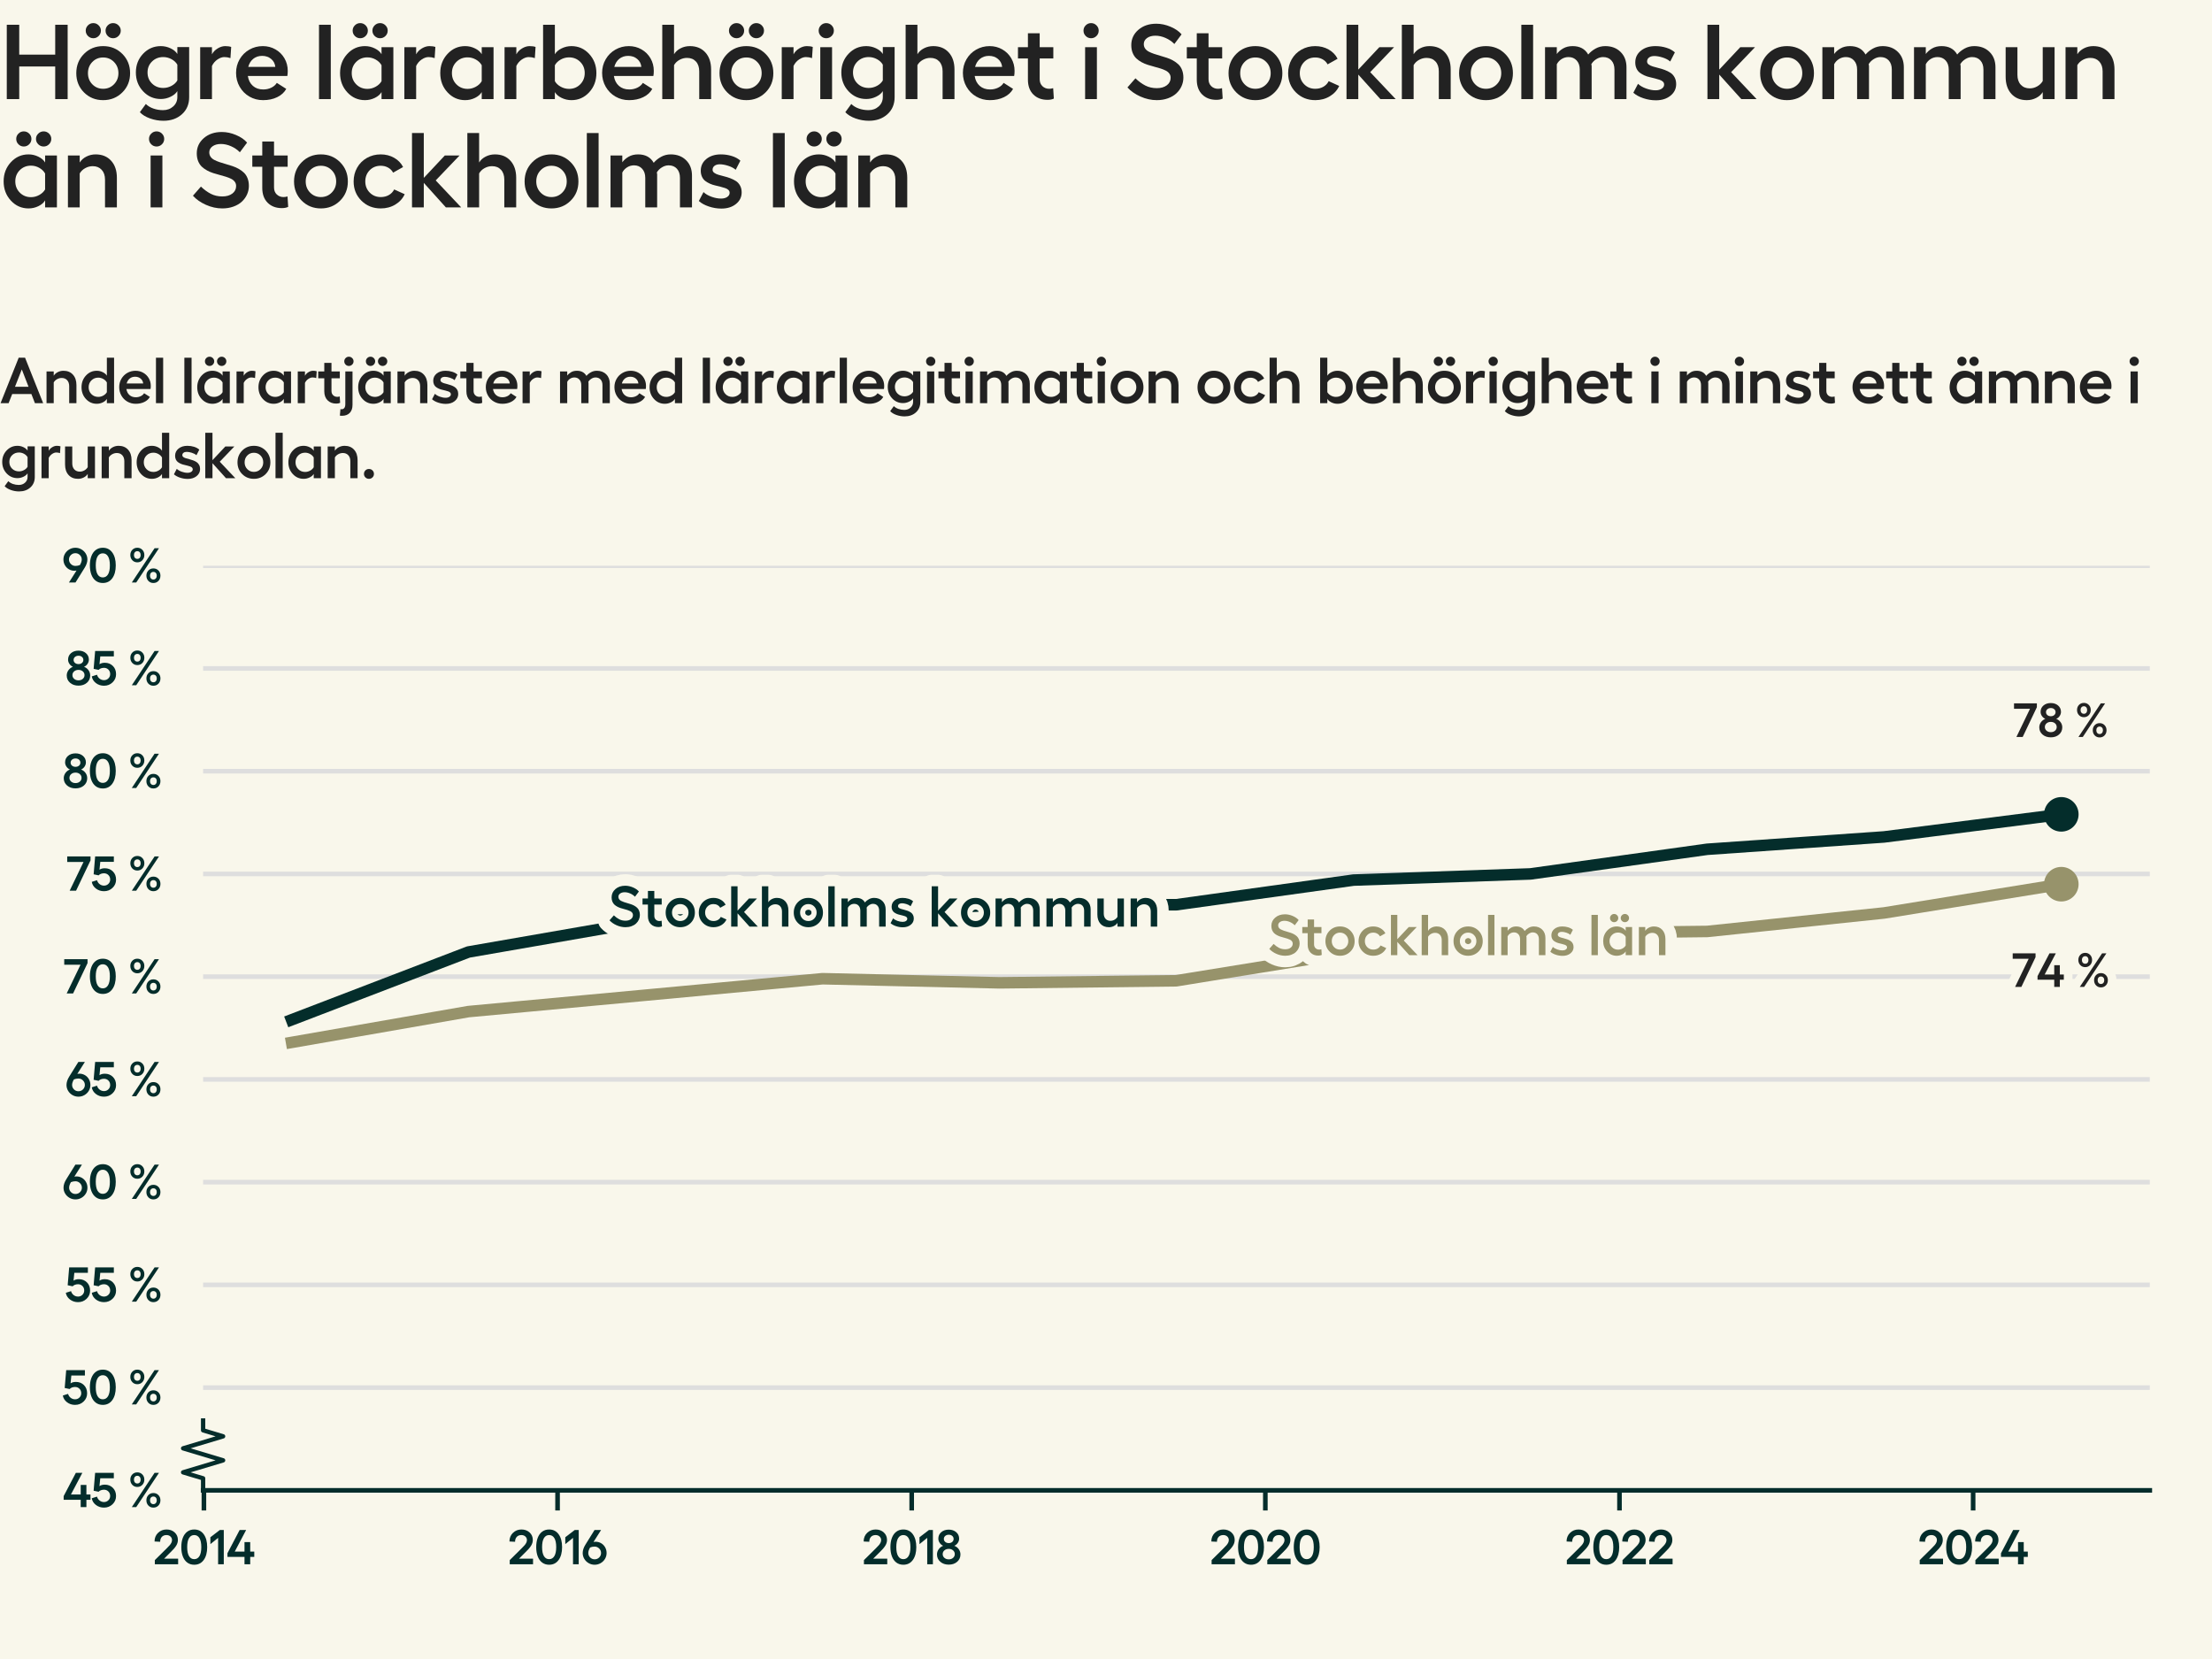 <?xml version="1.0" encoding="utf-8" standalone="no"?>
<!DOCTYPE svg PUBLIC "-//W3C//DTD SVG 1.1//EN"
  "http://www.w3.org/Graphics/SVG/1.1/DTD/svg11.dtd">
<svg xmlns:xlink="http://www.w3.org/1999/xlink" width="384pt" height="288pt" viewBox="0 0 384 288" xmlns="http://www.w3.org/2000/svg" version="1.1">
 <defs>
  <style type="text/css">*{stroke-linejoin: round; stroke-linecap: butt}</style>
 </defs>
 <g id="figure_1">
  <g id="patch_1">
   <path d="M 0 288 
L 384 288 
L 384 0 
L 0 0 
z
" style="fill: #f9f7eb"/>
  </g>
  <g id="axes_1">
   <g id="patch_2">
    <path d="M 35.26 258.72 
L 373.2 258.72 
L 373.2 98.208 
L 35.26 98.208 
z
" style="fill: #f9f7eb"/>
   </g>
   <g id="matplotlib.axis_1">
    <g id="xtick_1">
     <g id="line2d_1">
      <defs>
       <path id="m1f17e16776" d="M 0 0 
L 0 3.5 
" style="stroke: #042d2b; stroke-width: 0.8"/>
      </defs>
      <g>
       <use xlink:href="#m1f17e16776" x="35.399" y="258.72" style="fill: #042d2b; stroke: #042d2b; stroke-width: 0.8"/>
      </g>
     </g>
     <g id="text_1">
      <!-- 2014 -->
      <g style="fill: #042d2b" transform="translate(26.505 271.552) scale(0.083 -0.083)">
       <defs>
        <path id="Hellix-SemiBold-32" d="M 281 0 
L 281 544 
L 1844 2088 
Q 2100 2341 2231 2494 
Q 2363 2647 2445 2815 
Q 2528 2984 2528 3156 
Q 2528 3444 2323 3630 
Q 2119 3816 1806 3816 
Q 1425 3816 1203 3583 
Q 981 3350 978 2938 
L 244 2975 
Q 244 3656 697 4100 
Q 1150 4544 1813 4544 
Q 2453 4544 2875 4158 
Q 3297 3772 3297 3175 
Q 3297 2781 3064 2412 
Q 2831 2044 2375 1613 
L 1491 728 
L 3328 728 
L 3328 0 
L 281 0 
z
" transform="scale(0.016)"/>
        <path id="Hellix-SemiBold-30" d="M 1931 -63 
Q 1406 -63 1023 221 
Q 641 506 442 1025 
Q 244 1544 244 2241 
Q 244 2938 442 3456 
Q 641 3975 1023 4259 
Q 1406 4544 1931 4544 
Q 2725 4544 3176 3920 
Q 3628 3297 3628 2240 
Q 3628 1184 3176 560 
Q 2725 -63 1931 -63 
z
M 1931 666 
Q 2375 666 2617 1066 
Q 2859 1466 2859 2241 
Q 2859 3016 2617 3416 
Q 2375 3816 1931 3816 
Q 1494 3816 1253 3416 
Q 1013 3016 1013 2241 
Q 1013 1466 1253 1066 
Q 1494 666 1931 666 
z
" transform="scale(0.016)"/>
        <path id="Hellix-SemiBold-31" d="M 2016 4481 
L 2016 0 
L 1275 0 
L 1275 3450 
L 263 2631 
L 263 3531 
L 1503 4481 
L 2016 4481 
z
" transform="scale(0.016)"/>
        <path id="Hellix-SemiBold-34" d="M 3634 1656 
L 3634 959 
L 3103 959 
L 3103 0 
L 2356 0 
L 2356 959 
L 128 959 
L 128 1441 
L 1722 4481 
L 2572 4481 
L 1081 1656 
L 2356 1656 
L 2356 2900 
L 3103 2900 
L 3103 1656 
L 3634 1656 
z
" transform="scale(0.016)"/>
       </defs>
       <use xlink:href="#Hellix-SemiBold-32"/>
       <use xlink:href="#Hellix-SemiBold-30" transform="translate(55.957 0)"/>
       <use xlink:href="#Hellix-SemiBold-31" transform="translate(116.455 0)"/>
       <use xlink:href="#Hellix-SemiBold-34" transform="translate(154.346 0)"/>
      </g>
     </g>
    </g>
    <g id="xtick_2">
     <g id="line2d_2">
      <g>
       <use xlink:href="#m1f17e16776" x="96.792" y="258.72" style="fill: #042d2b; stroke: #042d2b; stroke-width: 0.8"/>
      </g>
     </g>
     <g id="text_2">
      <!-- 2016 -->
      <g style="fill: #042d2b" transform="translate(88.116 271.552) scale(0.083 -0.083)">
       <defs>
        <path id="Hellix-SemiBold-36" d="M 1856 2944 
Q 2244 2944 2573 2755 
Q 2903 2566 3100 2225 
Q 3297 1884 3297 1466 
Q 3297 1053 3086 701 
Q 2875 350 2515 143 
Q 2156 -63 1734 -63 
Q 1313 -63 953 143 
Q 594 350 383 701 
Q 172 1053 172 1466 
Q 172 1991 531 2566 
L 1722 4481 
L 2578 4481 
L 1588 2919 
Q 1769 2944 1856 2944 
z
M 1734 647 
Q 2088 647 2330 890 
Q 2572 1134 2572 1472 
Q 2572 1816 2322 2062 
Q 2072 2309 1728 2309 
Q 1425 2309 1141 2194 
Q 903 1788 903 1472 
Q 903 1134 1145 890 
Q 1388 647 1734 647 
z
" transform="scale(0.016)"/>
       </defs>
       <use xlink:href="#Hellix-SemiBold-32"/>
       <use xlink:href="#Hellix-SemiBold-30" transform="translate(55.957 0)"/>
       <use xlink:href="#Hellix-SemiBold-31" transform="translate(116.455 0)"/>
       <use xlink:href="#Hellix-SemiBold-36" transform="translate(154.346 0)"/>
      </g>
     </g>
    </g>
    <g id="xtick_3">
     <g id="line2d_3">
      <g>
       <use xlink:href="#m1f17e16776" x="158.269" y="258.72" style="fill: #042d2b; stroke: #042d2b; stroke-width: 0.8"/>
      </g>
     </g>
     <g id="text_3">
      <!-- 2018 -->
      <g style="fill: #042d2b" transform="translate(149.606 271.552) scale(0.083 -0.083)">
       <defs>
        <path id="Hellix-SemiBold-38" d="M 1722 -50 
Q 1050 -50 617 325 
Q 184 700 184 1281 
Q 184 1653 406 1964 
Q 628 2275 991 2413 
Q 709 2538 534 2797 
Q 359 3056 359 3347 
Q 359 3866 740 4195 
Q 1122 4525 1722 4525 
Q 2313 4525 2695 4194 
Q 3078 3863 3078 3347 
Q 3078 3053 2901 2792 
Q 2725 2531 2444 2413 
Q 2806 2278 3028 1970 
Q 3250 1663 3250 1281 
Q 3250 700 2820 325 
Q 2391 -50 1722 -50 
z
M 1262 2920 
Q 1444 2766 1722 2766 
Q 2000 2766 2178 2920 
Q 2356 3075 2356 3309 
Q 2356 3550 2178 3704 
Q 2000 3859 1722 3859 
Q 1444 3859 1262 3704 
Q 1081 3550 1081 3309 
Q 1081 3075 1262 2920 
z
M 1722 641 
Q 2063 641 2286 836 
Q 2509 1031 2509 1325 
Q 2509 1622 2286 1815 
Q 2063 2009 1722 2009 
Q 1378 2009 1153 1815 
Q 928 1622 928 1325 
Q 928 1031 1153 836 
Q 1378 641 1722 641 
z
" transform="scale(0.016)"/>
       </defs>
       <use xlink:href="#Hellix-SemiBold-32"/>
       <use xlink:href="#Hellix-SemiBold-30" transform="translate(55.957 0)"/>
       <use xlink:href="#Hellix-SemiBold-31" transform="translate(116.455 0)"/>
       <use xlink:href="#Hellix-SemiBold-38" transform="translate(154.346 0)"/>
      </g>
     </g>
    </g>
    <g id="xtick_4">
     <g id="line2d_4">
      <g>
       <use xlink:href="#m1f17e16776" x="219.662" y="258.72" style="fill: #042d2b; stroke: #042d2b; stroke-width: 0.8"/>
      </g>
     </g>
     <g id="text_4">
      <!-- 2020 -->
      <g style="fill: #042d2b" transform="translate(209.962 271.552) scale(0.083 -0.083)">
       <use xlink:href="#Hellix-SemiBold-32"/>
       <use xlink:href="#Hellix-SemiBold-30" transform="translate(55.957 0)"/>
       <use xlink:href="#Hellix-SemiBold-32" transform="translate(116.455 0)"/>
       <use xlink:href="#Hellix-SemiBold-30" transform="translate(172.412 0)"/>
      </g>
     </g>
    </g>
    <g id="xtick_5">
     <g id="line2d_5">
      <g>
       <use xlink:href="#m1f17e16776" x="281.14" y="258.72" style="fill: #042d2b; stroke: #042d2b; stroke-width: 0.8"/>
      </g>
     </g>
     <g id="text_5">
      <!-- 2022 -->
      <g style="fill: #042d2b" transform="translate(271.629 271.552) scale(0.083 -0.083)">
       <use xlink:href="#Hellix-SemiBold-32"/>
       <use xlink:href="#Hellix-SemiBold-30" transform="translate(55.957 0)"/>
       <use xlink:href="#Hellix-SemiBold-32" transform="translate(116.455 0)"/>
       <use xlink:href="#Hellix-SemiBold-32" transform="translate(172.412 0)"/>
      </g>
     </g>
    </g>
    <g id="xtick_6">
     <g id="line2d_6">
      <g>
       <use xlink:href="#m1f17e16776" x="342.533" y="258.72" style="fill: #042d2b; stroke: #042d2b; stroke-width: 0.8"/>
      </g>
     </g>
     <g id="text_6">
      <!-- 2024 -->
      <g style="fill: #042d2b" transform="translate(332.887 271.552) scale(0.083 -0.083)">
       <use xlink:href="#Hellix-SemiBold-32"/>
       <use xlink:href="#Hellix-SemiBold-30" transform="translate(55.957 0)"/>
       <use xlink:href="#Hellix-SemiBold-32" transform="translate(116.455 0)"/>
       <use xlink:href="#Hellix-SemiBold-34" transform="translate(172.412 0)"/>
      </g>
     </g>
    </g>
   </g>
   <g id="matplotlib.axis_2">
    <g id="ytick_1">
     <g id="line2d_7">
      <path d="M 35.26 258.72 
L 373.2 258.72 
" clip-path="url(#p52d2952445)" style="fill: none; stroke: #dedede; stroke-width: 0.8; stroke-linecap: square"/>
     </g>
     <g id="text_7">
      <!-- 45 % -->
      <g style="fill: #042d2b" transform="translate(10.88 261.636) scale(0.083 -0.083)">
       <defs>
        <path id="Hellix-SemiBold-35" d="M 1703 -63 
Q 1103 -63 648 282 
Q 194 628 103 1159 
L 788 1375 
Q 875 1059 1128 862 
Q 1381 666 1703 666 
Q 2041 666 2275 897 
Q 2509 1128 2509 1459 
Q 2509 1813 2278 2045 
Q 2047 2278 1703 2278 
Q 1488 2278 1298 2208 
Q 1109 2138 997 2009 
L 347 2144 
L 544 4481 
L 2988 4481 
L 2988 3775 
L 1216 3775 
L 1113 2747 
Q 1372 2938 1813 2938 
Q 2444 2938 2861 2523 
Q 3278 2109 3278 1447 
Q 3278 816 2820 376 
Q 2363 -63 1703 -63 
z
" transform="scale(0.016)"/>
        <path id="Hellix-SemiBold-a0" transform="scale(0.016)"/>
        <path id="Hellix-SemiBold-25" d="M 2209 3597 
Q 2209 3184 1948 2911 
Q 1688 2638 1294 2638 
Q 897 2638 637 2911 
Q 378 3184 378 3597 
Q 378 4006 637 4275 
Q 897 4544 1294 4544 
Q 1688 4544 1948 4273 
Q 2209 4003 2209 3597 
z
M 3547 4481 
L 4122 4481 
L 1147 0 
L 569 0 
L 3547 4481 
z
M 1728 3597 
Q 1728 3816 1609 3956 
Q 1491 4097 1294 4097 
Q 1091 4097 970 3956 
Q 850 3816 850 3597 
Q 850 3372 970 3231 
Q 1091 3091 1294 3091 
Q 1494 3091 1611 3231 
Q 1728 3372 1728 3597 
z
M 4313 897 
Q 4313 481 4052 209 
Q 3791 -63 3391 -63 
Q 2997 -63 2737 209 
Q 2478 481 2478 897 
Q 2478 1306 2737 1575 
Q 2997 1844 3391 1844 
Q 3788 1844 4050 1575 
Q 4313 1306 4313 897 
z
M 3834 897 
Q 3834 1116 3712 1252 
Q 3591 1388 3391 1388 
Q 3191 1388 3070 1252 
Q 2950 1116 2950 897 
Q 2950 675 3070 533 
Q 3191 391 3391 391 
Q 3591 391 3712 533 
Q 3834 675 3834 897 
z
" transform="scale(0.016)"/>
       </defs>
       <use xlink:href="#Hellix-SemiBold-34"/>
       <use xlink:href="#Hellix-SemiBold-35" transform="translate(59.18 0)"/>
       <use xlink:href="#Hellix-SemiBold-a0" transform="translate(113.477 0)"/>
       <use xlink:href="#Hellix-SemiBold-25" transform="translate(135.449 0)"/>
      </g>
     </g>
    </g>
    <g id="ytick_2">
     <g id="line2d_8">
      <path d="M 35.26 240.885 
L 373.2 240.885 
" clip-path="url(#p52d2952445)" style="fill: none; stroke: #dedede; stroke-width: 0.8; stroke-linecap: square"/>
     </g>
     <g id="text_8">
      <!-- 50 % -->
      <g style="fill: #042d2b" transform="translate(10.771 243.801) scale(0.083 -0.083)">
       <use xlink:href="#Hellix-SemiBold-35"/>
       <use xlink:href="#Hellix-SemiBold-30" transform="translate(54.297 0)"/>
       <use xlink:href="#Hellix-SemiBold-a0" transform="translate(114.795 0)"/>
       <use xlink:href="#Hellix-SemiBold-25" transform="translate(136.768 0)"/>
      </g>
     </g>
    </g>
    <g id="ytick_3">
     <g id="line2d_9">
      <path d="M 35.26 223.051 
L 373.2 223.051 
" clip-path="url(#p52d2952445)" style="fill: none; stroke: #dedede; stroke-width: 0.8; stroke-linecap: square"/>
     </g>
     <g id="text_9">
      <!-- 55 % -->
      <g style="fill: #042d2b" transform="translate(11.288 225.967) scale(0.083 -0.083)">
       <use xlink:href="#Hellix-SemiBold-35"/>
       <use xlink:href="#Hellix-SemiBold-35" transform="translate(54.297 0)"/>
       <use xlink:href="#Hellix-SemiBold-a0" transform="translate(108.594 0)"/>
       <use xlink:href="#Hellix-SemiBold-25" transform="translate(130.566 0)"/>
      </g>
     </g>
    </g>
    <g id="ytick_4">
     <g id="line2d_10">
      <path d="M 35.26 205.216 
L 373.2 205.216 
" clip-path="url(#p52d2952445)" style="fill: none; stroke: #dedede; stroke-width: 0.8; stroke-linecap: square"/>
     </g>
     <g id="text_10">
      <!-- 60 % -->
      <g style="fill: #042d2b" transform="translate(10.8 208.132) scale(0.083 -0.083)">
       <use xlink:href="#Hellix-SemiBold-36"/>
       <use xlink:href="#Hellix-SemiBold-30" transform="translate(53.955 0)"/>
       <use xlink:href="#Hellix-SemiBold-a0" transform="translate(114.453 0)"/>
       <use xlink:href="#Hellix-SemiBold-25" transform="translate(136.426 0)"/>
      </g>
     </g>
    </g>
    <g id="ytick_5">
     <g id="line2d_11">
      <path d="M 35.26 187.381 
L 373.2 187.381 
" clip-path="url(#p52d2952445)" style="fill: none; stroke: #dedede; stroke-width: 0.8; stroke-linecap: square"/>
     </g>
     <g id="text_11">
      <!-- 65 % -->
      <g style="fill: #042d2b" transform="translate(11.316 190.297) scale(0.083 -0.083)">
       <use xlink:href="#Hellix-SemiBold-36"/>
       <use xlink:href="#Hellix-SemiBold-35" transform="translate(53.955 0)"/>
       <use xlink:href="#Hellix-SemiBold-a0" transform="translate(108.252 0)"/>
       <use xlink:href="#Hellix-SemiBold-25" transform="translate(130.225 0)"/>
      </g>
     </g>
    </g>
    <g id="ytick_6">
     <g id="line2d_12">
      <path d="M 35.26 169.547 
L 373.2 169.547 
" clip-path="url(#p52d2952445)" style="fill: none; stroke: #dedede; stroke-width: 0.8; stroke-linecap: square"/>
     </g>
     <g id="text_12">
      <!-- 70 % -->
      <g style="fill: #042d2b" transform="translate(11.023 172.463) scale(0.083 -0.083)">
       <defs>
        <path id="Hellix-SemiBold-37" d="M 97 4481 
L 3144 4481 
L 3144 3969 
L 1253 0 
L 416 0 
L 2228 3756 
L 97 3756 
L 97 4481 
z
" transform="scale(0.016)"/>
       </defs>
       <use xlink:href="#Hellix-SemiBold-37"/>
       <use xlink:href="#Hellix-SemiBold-30" transform="translate(51.27 0)"/>
       <use xlink:href="#Hellix-SemiBold-a0" transform="translate(111.768 0)"/>
       <use xlink:href="#Hellix-SemiBold-25" transform="translate(133.74 0)"/>
      </g>
     </g>
    </g>
    <g id="ytick_7">
     <g id="line2d_13">
      <path d="M 35.26 151.712 
L 373.2 151.712 
" clip-path="url(#p52d2952445)" style="fill: none; stroke: #dedede; stroke-width: 0.8; stroke-linecap: square"/>
     </g>
     <g id="text_13">
      <!-- 75 % -->
      <g style="fill: #042d2b" transform="translate(11.54 154.628) scale(0.083 -0.083)">
       <use xlink:href="#Hellix-SemiBold-37"/>
       <use xlink:href="#Hellix-SemiBold-35" transform="translate(51.27 0)"/>
       <use xlink:href="#Hellix-SemiBold-a0" transform="translate(105.566 0)"/>
       <use xlink:href="#Hellix-SemiBold-25" transform="translate(127.539 0)"/>
      </g>
     </g>
    </g>
    <g id="ytick_8">
     <g id="line2d_14">
      <path d="M 35.26 133.877 
L 373.2 133.877 
" clip-path="url(#p52d2952445)" style="fill: none; stroke: #dedede; stroke-width: 0.8; stroke-linecap: square"/>
     </g>
     <g id="text_14">
      <!-- 80 % -->
      <g style="fill: #042d2b" transform="translate(10.824 136.793) scale(0.083 -0.083)">
       <use xlink:href="#Hellix-SemiBold-38"/>
       <use xlink:href="#Hellix-SemiBold-30" transform="translate(53.662 0)"/>
       <use xlink:href="#Hellix-SemiBold-a0" transform="translate(114.16 0)"/>
       <use xlink:href="#Hellix-SemiBold-25" transform="translate(136.133 0)"/>
      </g>
     </g>
    </g>
    <g id="ytick_9">
     <g id="line2d_15">
      <path d="M 35.26 116.043 
L 373.2 116.043 
" clip-path="url(#p52d2952445)" style="fill: none; stroke: #dedede; stroke-width: 0.8; stroke-linecap: square"/>
     </g>
     <g id="text_15">
      <!-- 85 % -->
      <g style="fill: #042d2b" transform="translate(11.341 118.959) scale(0.083 -0.083)">
       <use xlink:href="#Hellix-SemiBold-38"/>
       <use xlink:href="#Hellix-SemiBold-35" transform="translate(53.662 0)"/>
       <use xlink:href="#Hellix-SemiBold-a0" transform="translate(107.959 0)"/>
       <use xlink:href="#Hellix-SemiBold-25" transform="translate(129.932 0)"/>
      </g>
     </g>
    </g>
    <g id="ytick_10">
     <g id="line2d_16">
      <path d="M 35.26 98.208 
L 373.2 98.208 
" clip-path="url(#p52d2952445)" style="fill: none; stroke: #dedede; stroke-width: 0.8; stroke-linecap: square"/>
     </g>
     <g id="text_16">
      <!-- 90 % -->
      <g style="fill: #042d2b" transform="translate(10.8 101.124) scale(0.083 -0.083)">
       <defs>
        <path id="Hellix-SemiBold-39" d="M 940 4337 
Q 1300 4544 1722 4544 
Q 2144 4544 2505 4337 
Q 2866 4131 3078 3779 
Q 3291 3428 3291 3016 
Q 3291 2500 2925 1913 
L 1734 0 
L 878 0 
L 1869 1563 
Q 1688 1538 1600 1538 
Q 1213 1538 883 1727 
Q 553 1916 356 2256 
Q 159 2597 159 3016 
Q 159 3428 370 3779 
Q 581 4131 940 4337 
z
M 2316 2284 
Q 2553 2691 2553 3009 
Q 2553 3347 2311 3590 
Q 2069 3834 1722 3834 
Q 1372 3834 1128 3590 
Q 884 3347 884 3009 
Q 884 2666 1134 2417 
Q 1384 2169 1728 2169 
Q 2031 2169 2316 2284 
z
" transform="scale(0.016)"/>
       </defs>
       <use xlink:href="#Hellix-SemiBold-39"/>
       <use xlink:href="#Hellix-SemiBold-30" transform="translate(53.955 0)"/>
       <use xlink:href="#Hellix-SemiBold-a0" transform="translate(114.453 0)"/>
       <use xlink:href="#Hellix-SemiBold-25" transform="translate(136.426 0)"/>
      </g>
     </g>
    </g>
   </g>
   <g id="line2d_17">
    <defs>
     <path id="mbf7bdc7a56" d="M 0 0 
L 0 -2.083 
L -3.472 -3.125 
L 3.472 -5.208 
L -3.472 -7.292 
L 3.472 -9.375 
L 0 -10.417 
L 0 -12.5 
" style="stroke: #042d2b; stroke-width: 0.75"/>
    </defs>
    <g>
     <use xlink:href="#mbf7bdc7a56" x="35.26" y="258.72" style="fill-opacity: 0; stroke: #042d2b; stroke-width: 0.75"/>
    </g>
   </g>
   <g id="patch_3">
    <path d="M 35.26 258.72 
L 373.2 258.72 
" style="fill: none; stroke: #042d2b; stroke-width: 0.8; stroke-linejoin: miter; stroke-linecap: square"/>
   </g>
   <g id="line2d_18">
    <path clip-path="url(#p52d2952445)" style="fill: none; stroke: #444444; stroke-linecap: square"/>
   </g>
   <g id="line2d_19">
    <path d="M 50.621 180.961 
L 81.317 175.61 
L 112.098 172.757 
L 142.795 169.903 
L 173.491 170.617 
L 204.188 170.26 
L 234.969 165.266 
L 265.665 162.056 
L 296.362 161.699 
L 327.058 158.489 
L 357.839 153.495 
" clip-path="url(#p52d2952445)" style="fill: none; stroke: #97936b; stroke-width: 2; stroke-linecap: square"/>
   </g>
   <g id="line2d_20">
    <path d="M 357.839 153.495 
" clip-path="url(#p52d2952445)" style="fill: none; stroke: #97936b; stroke-width: 2; stroke-linecap: square"/>
    <defs>
     <path id="m19df3416b9" d="M 0 2.5 
C 0.663 2.5 1.299 2.237 1.768 1.768 
C 2.237 1.299 2.5 0.663 2.5 0 
C 2.5 -0.663 2.237 -1.299 1.768 -1.768 
C 1.299 -2.237 0.663 -2.5 0 -2.5 
C -0.663 -2.5 -1.299 -2.237 -1.768 -1.768 
C -2.237 -1.299 -2.5 -0.663 -2.5 0 
C -2.5 0.663 -2.237 1.299 -1.768 1.768 
C -1.299 2.237 -0.663 2.5 0 2.5 
z
" style="stroke: #97936b"/>
    </defs>
    <g clip-path="url(#p52d2952445)">
     <use xlink:href="#m19df3416b9" x="357.839" y="153.495" style="fill: #97936b; stroke: #97936b"/>
    </g>
   </g>
   <g id="line2d_21">
    <path d="M 50.621 177.037 
L 81.317 165.266 
L 112.098 159.916 
L 142.795 158.846 
L 173.491 157.062 
L 204.188 157.062 
L 234.969 152.782 
L 265.665 151.712 
L 296.362 147.432 
L 327.058 145.292 
L 357.839 141.368 
" clip-path="url(#p52d2952445)" style="fill: none; stroke: #042d2b; stroke-width: 2; stroke-linecap: square"/>
   </g>
   <g id="line2d_22">
    <path d="M 357.839 141.368 
" clip-path="url(#p52d2952445)" style="fill: none; stroke: #042d2b; stroke-width: 2; stroke-linecap: square"/>
    <defs>
     <path id="m868d781050" d="M 0 2.5 
C 0.663 2.5 1.299 2.237 1.768 1.768 
C 2.237 1.299 2.5 0.663 2.5 0 
C 2.5 -0.663 2.237 -1.299 1.768 -1.768 
C 1.299 -2.237 0.663 -2.5 0 -2.5 
C -0.663 -2.5 -1.299 -2.237 -1.768 -1.768 
C -2.237 -1.299 -2.5 -0.663 -2.5 0 
C -2.5 0.663 -2.237 1.299 -1.768 1.768 
C -1.299 2.237 -0.663 2.5 0 2.5 
z
" style="stroke: #042d2b"/>
    </defs>
    <g clip-path="url(#p52d2952445)">
     <use xlink:href="#m868d781050" x="357.839" y="141.368" style="fill: #042d2b; stroke: #042d2b"/>
    </g>
   </g>
   <g id="text_17">
    <path d="M 108.534 153.763 
Q 109.202 153.763 109.876 154.049 
Q 110.549 154.335 110.912 154.765 
L 110.232 155.672 
Q 109.88 155.311 109.399 155.102 
Q 108.919 154.891 108.446 154.891 
Q 107.962 154.891 107.657 155.111 
Q 107.352 155.33 107.352 155.682 
Q 107.352 155.921 107.479 156.101 
Q 107.605 156.279 107.823 156.393 
Q 108.04 156.507 108.318 156.601 
Q 108.596 156.693 108.905 156.782 
Q 109.216 156.869 109.526 156.972 
Q 109.837 157.074 110.115 157.23 
Q 110.393 157.386 110.61 157.591 
Q 110.829 157.796 110.955 158.116 
Q 111.082 158.436 111.082 158.841 
Q 111.082 159.261 110.909 159.646 
Q 110.735 160.029 110.419 160.322 
Q 110.105 160.615 109.627 160.788 
Q 109.149 160.961 108.582 160.961 
Q 107.801 160.961 107.041 160.624 
Q 106.282 160.286 105.813 159.765 
L 106.565 158.905 
Q 107.024 159.344 107.505 159.59 
Q 107.987 159.833 108.582 159.833 
Q 109.163 159.833 109.521 159.563 
Q 109.88 159.291 109.88 158.851 
Q 109.88 158.622 109.754 158.452 
Q 109.627 158.28 109.412 158.172 
Q 109.198 158.065 108.919 157.977 
Q 108.641 157.89 108.334 157.81 
Q 108.026 157.729 107.719 157.632 
Q 107.415 157.533 107.137 157.382 
Q 106.859 157.23 106.643 157.026 
Q 106.429 156.819 106.301 156.502 
Q 106.174 156.185 106.174 155.776 
Q 106.174 154.916 106.838 154.34 
Q 107.502 153.763 108.534 153.763 
z
M 114.857 159.833 
L 114.919 160.815 
Q 114.68 160.932 114.319 160.932 
Q 113.494 160.932 112.986 160.427 
Q 112.479 159.921 112.479 159.032 
L 112.479 157.035 
L 111.541 157.035 
L 111.541 155.976 
L 112.479 155.976 
L 112.479 154.661 
L 113.586 154.661 
L 113.586 155.976 
L 114.871 155.976 
L 114.871 157.035 
L 113.586 157.035 
L 113.586 158.983 
Q 113.586 159.397 113.843 159.644 
Q 114.099 159.891 114.48 159.891 
Q 114.661 159.891 114.857 159.833 
z
M 116.286 156.605 
Q 117.015 155.872 118.088 155.872 
Q 119.163 155.872 119.896 156.605 
Q 120.629 157.338 120.629 158.422 
Q 120.629 159.505 119.896 160.233 
Q 119.163 160.961 118.088 160.961 
Q 117.015 160.961 116.286 160.233 
Q 115.56 159.505 115.56 158.422 
Q 115.56 157.338 116.286 156.605 
z
M 119.113 157.368 
Q 118.699 156.943 118.088 156.943 
Q 117.479 156.943 117.068 157.368 
Q 116.658 157.791 116.658 158.421 
Q 116.658 159.046 117.071 159.469 
Q 117.483 159.891 118.09 159.891 
Q 118.699 159.891 119.113 159.466 
Q 119.529 159.041 119.529 158.421 
Q 119.529 157.791 119.113 157.368 
z
M 126.116 159.622 
Q 125.838 160.233 125.232 160.597 
Q 124.627 160.961 123.865 160.961 
Q 122.776 160.961 122.041 160.233 
Q 121.307 159.505 121.307 158.421 
Q 121.307 157.708 121.638 157.122 
Q 121.971 156.536 122.557 156.205 
Q 123.143 155.872 123.855 155.872 
Q 124.563 155.872 125.127 156.196 
Q 125.691 156.518 125.965 157.065 
L 125.023 157.591 
Q 124.871 157.294 124.56 157.119 
Q 124.251 156.943 123.855 156.943 
Q 123.23 156.943 122.818 157.365 
Q 122.405 157.786 122.405 158.421 
Q 122.405 159.046 122.823 159.469 
Q 123.24 159.891 123.865 159.891 
Q 124.294 159.891 124.626 159.701 
Q 124.959 159.51 125.126 159.174 
L 126.116 159.622 
z
M 131.561 160.863 
L 130.12 160.863 
L 128.041 158.554 
L 128.041 160.863 
L 126.931 160.863 
L 126.931 153.861 
L 128.041 153.861 
L 128.041 158.085 
L 130.022 155.976 
L 131.41 155.976 
L 129.163 158.324 
L 131.561 160.863 
z
M 134.867 155.872 
Q 135.789 155.872 136.328 156.469 
Q 136.868 157.065 136.868 158.076 
L 136.868 160.863 
L 135.75 160.863 
L 135.75 158.251 
Q 135.75 157.66 135.437 157.321 
Q 135.125 156.982 134.598 156.982 
Q 134.226 156.982 133.889 157.168 
Q 133.553 157.352 133.378 157.665 
L 133.378 160.863 
L 132.268 160.863 
L 132.268 153.861 
L 133.378 153.861 
L 133.378 156.635 
Q 133.592 156.283 133.995 156.079 
Q 134.398 155.872 134.867 155.872 
z
M 138.523 156.605 
Q 139.251 155.872 140.324 155.872 
Q 141.399 155.872 142.132 156.605 
Q 142.865 157.338 142.865 158.422 
Q 142.865 159.505 142.132 160.233 
Q 141.399 160.961 140.324 160.961 
Q 139.251 160.961 138.523 160.233 
Q 137.796 159.505 137.796 158.422 
Q 137.796 157.338 138.523 156.605 
z
M 141.349 157.368 
Q 140.935 156.943 140.324 156.943 
Q 139.715 156.943 139.304 157.368 
Q 138.895 157.791 138.895 158.421 
Q 138.895 159.046 139.307 159.469 
Q 139.72 159.891 140.326 159.891 
Q 140.935 159.891 141.349 159.466 
Q 141.765 159.041 141.765 158.421 
Q 141.765 157.791 141.349 157.368 
z
M 144.901 153.861 
L 144.901 160.863 
L 143.792 160.863 
L 143.792 153.861 
L 144.901 153.861 
z
M 151.746 155.872 
Q 152.639 155.872 153.194 156.422 
Q 153.749 156.971 153.749 157.874 
L 153.749 160.863 
L 152.616 160.863 
L 152.616 158.085 
Q 152.616 157.538 152.327 157.221 
Q 152.039 156.904 151.546 156.904 
Q 151.224 156.904 150.916 157.094 
Q 150.608 157.283 150.438 157.572 
L 150.468 157.743 
L 150.468 160.863 
L 149.349 160.863 
L 149.349 158.085 
Q 149.349 157.543 149.055 157.224 
Q 148.763 156.904 148.294 156.904 
Q 147.933 156.904 147.638 157.091 
Q 147.343 157.279 147.186 157.582 
L 147.186 160.863 
L 146.077 160.863 
L 146.077 155.976 
L 147.186 155.976 
L 147.186 156.615 
Q 147.405 156.311 147.78 156.093 
Q 148.157 155.872 148.675 155.872 
Q 149.696 155.872 150.144 156.663 
Q 150.428 156.327 150.843 156.101 
Q 151.258 155.872 151.746 155.872 
z
M 156.727 160.976 
Q 156.13 160.976 155.544 160.78 
Q 154.959 160.585 154.602 160.263 
L 155.041 159.422 
Q 155.321 159.691 155.796 159.863 
Q 156.273 160.033 156.693 160.033 
Q 157.054 160.033 157.277 159.88 
Q 157.502 159.726 157.502 159.491 
Q 157.502 159.33 157.385 159.218 
Q 157.268 159.105 157.077 159.044 
Q 156.888 158.983 156.643 158.918 
Q 156.399 158.851 156.143 158.796 
Q 155.887 158.74 155.643 158.63 
Q 155.399 158.519 155.209 158.376 
Q 155.018 158.232 154.901 157.983 
Q 154.784 157.733 154.784 157.411 
Q 154.784 156.732 155.313 156.302 
Q 155.843 155.872 156.682 155.872 
Q 157.215 155.872 157.705 156.024 
Q 158.196 156.176 158.513 156.463 
L 158.074 157.322 
Q 157.801 157.083 157.359 156.944 
Q 156.916 156.805 156.576 156.805 
Q 156.268 156.805 156.082 156.944 
Q 155.896 157.083 155.896 157.322 
Q 155.896 157.49 156.048 157.604 
Q 156.199 157.718 156.44 157.791 
Q 156.682 157.865 156.974 157.936 
Q 157.268 158.007 157.559 158.116 
Q 157.849 158.226 158.091 158.38 
Q 158.334 158.533 158.484 158.81 
Q 158.635 159.085 158.635 159.452 
Q 158.635 160.111 158.098 160.544 
Q 157.562 160.976 156.727 160.976 
z
M 166.371 160.863 
L 164.93 160.863 
L 162.85 158.554 
L 162.85 160.863 
L 161.741 160.863 
L 161.741 153.861 
L 162.85 153.861 
L 162.85 158.085 
L 164.832 155.976 
L 166.219 155.976 
L 163.972 158.324 
L 166.371 160.863 
z
M 167.556 156.605 
Q 168.284 155.872 169.358 155.872 
Q 170.433 155.872 171.165 156.605 
Q 171.898 157.338 171.898 158.422 
Q 171.898 159.505 171.165 160.233 
Q 170.433 160.961 169.358 160.961 
Q 168.284 160.961 167.556 160.233 
Q 166.829 159.505 166.829 158.422 
Q 166.829 157.338 167.556 156.605 
z
M 170.383 157.368 
Q 169.968 156.943 169.358 156.943 
Q 168.748 156.943 168.337 157.368 
Q 167.928 157.791 167.928 158.421 
Q 167.928 159.046 168.34 159.469 
Q 168.753 159.891 169.359 159.891 
Q 169.968 159.891 170.383 159.466 
Q 170.798 159.041 170.798 158.421 
Q 170.798 157.791 170.383 157.368 
z
M 178.494 155.872 
Q 179.387 155.872 179.942 156.422 
Q 180.497 156.971 180.497 157.874 
L 180.497 160.863 
L 179.364 160.863 
L 179.364 158.085 
Q 179.364 157.538 179.075 157.221 
Q 178.787 156.904 178.294 156.904 
Q 177.972 156.904 177.664 157.094 
Q 177.356 157.283 177.186 157.572 
L 177.216 157.743 
L 177.216 160.863 
L 176.097 160.863 
L 176.097 158.085 
Q 176.097 157.543 175.803 157.224 
Q 175.511 156.904 175.042 156.904 
Q 174.681 156.904 174.386 157.091 
Q 174.091 157.279 173.934 157.582 
L 173.934 160.863 
L 172.825 160.863 
L 172.825 155.976 
L 173.934 155.976 
L 173.934 156.615 
Q 174.153 156.311 174.528 156.093 
Q 174.905 155.872 175.423 155.872 
Q 176.444 155.872 176.892 156.663 
Q 177.177 156.327 177.591 156.101 
Q 178.006 155.872 178.494 155.872 
z
M 187.332 155.872 
Q 188.225 155.872 188.78 156.422 
Q 189.335 156.971 189.335 157.874 
L 189.335 160.863 
L 188.202 160.863 
L 188.202 158.085 
Q 188.202 157.538 187.913 157.221 
Q 187.625 156.904 187.132 156.904 
Q 186.81 156.904 186.502 157.094 
Q 186.194 157.283 186.024 157.572 
L 186.053 157.743 
L 186.053 160.863 
L 184.935 160.863 
L 184.935 158.085 
Q 184.935 157.543 184.641 157.224 
Q 184.349 156.904 183.88 156.904 
Q 183.519 156.904 183.224 157.091 
Q 182.928 157.279 182.772 157.582 
L 182.772 160.863 
L 181.663 160.863 
L 181.663 155.976 
L 182.772 155.976 
L 182.772 156.615 
Q 182.991 156.311 183.366 156.093 
Q 183.743 155.872 184.261 155.872 
Q 185.282 155.872 185.73 156.663 
Q 186.014 156.327 186.428 156.101 
Q 186.844 155.872 187.332 155.872 
z
M 193.993 155.976 
L 195.11 155.976 
L 195.11 160.863 
L 193.993 160.863 
L 193.993 160.204 
Q 193.777 160.551 193.369 160.757 
Q 192.962 160.961 192.498 160.961 
Q 191.576 160.961 191.038 160.368 
Q 190.501 159.774 190.501 158.754 
L 190.501 155.976 
L 191.61 155.976 
L 191.61 158.583 
Q 191.61 159.169 191.927 159.511 
Q 192.244 159.852 192.771 159.852 
Q 193.138 159.852 193.473 159.665 
Q 193.807 159.476 193.993 159.163 
L 193.993 155.976 
z
M 198.885 155.872 
Q 199.802 155.872 200.344 156.469 
Q 200.886 157.065 200.886 158.076 
L 200.886 160.863 
L 199.769 160.863 
L 199.769 158.251 
Q 199.769 157.665 199.454 157.324 
Q 199.138 156.982 198.616 156.982 
Q 198.24 156.982 197.905 157.168 
Q 197.571 157.352 197.386 157.665 
L 197.386 160.863 
L 196.277 160.863 
L 196.277 155.976 
L 197.386 155.976 
L 197.386 156.635 
Q 197.61 156.283 198.015 156.079 
Q 198.421 155.872 198.885 155.872 
z
" clip-path="url(#p52d2952445)" style="fill: #042d2b; stroke: #f9f7eb; stroke-width: 4"/>
    <path d="M 108.534 153.763 
Q 109.202 153.763 109.876 154.049 
Q 110.549 154.335 110.912 154.765 
L 110.232 155.672 
Q 109.88 155.311 109.399 155.102 
Q 108.919 154.891 108.446 154.891 
Q 107.962 154.891 107.657 155.111 
Q 107.352 155.33 107.352 155.682 
Q 107.352 155.921 107.479 156.101 
Q 107.605 156.279 107.823 156.393 
Q 108.04 156.507 108.318 156.601 
Q 108.596 156.693 108.905 156.782 
Q 109.216 156.869 109.526 156.972 
Q 109.837 157.074 110.115 157.23 
Q 110.393 157.386 110.61 157.591 
Q 110.829 157.796 110.955 158.116 
Q 111.082 158.436 111.082 158.841 
Q 111.082 159.261 110.909 159.646 
Q 110.735 160.029 110.419 160.322 
Q 110.105 160.615 109.627 160.788 
Q 109.149 160.961 108.582 160.961 
Q 107.801 160.961 107.041 160.624 
Q 106.282 160.286 105.813 159.765 
L 106.565 158.905 
Q 107.024 159.344 107.505 159.59 
Q 107.987 159.833 108.582 159.833 
Q 109.163 159.833 109.521 159.563 
Q 109.88 159.291 109.88 158.851 
Q 109.88 158.622 109.754 158.452 
Q 109.627 158.28 109.412 158.172 
Q 109.198 158.065 108.919 157.977 
Q 108.641 157.89 108.334 157.81 
Q 108.026 157.729 107.719 157.632 
Q 107.415 157.533 107.137 157.382 
Q 106.859 157.23 106.643 157.026 
Q 106.429 156.819 106.301 156.502 
Q 106.174 156.185 106.174 155.776 
Q 106.174 154.916 106.838 154.34 
Q 107.502 153.763 108.534 153.763 
z
M 114.857 159.833 
L 114.919 160.815 
Q 114.68 160.932 114.319 160.932 
Q 113.494 160.932 112.986 160.427 
Q 112.479 159.921 112.479 159.032 
L 112.479 157.035 
L 111.541 157.035 
L 111.541 155.976 
L 112.479 155.976 
L 112.479 154.661 
L 113.586 154.661 
L 113.586 155.976 
L 114.871 155.976 
L 114.871 157.035 
L 113.586 157.035 
L 113.586 158.983 
Q 113.586 159.397 113.843 159.644 
Q 114.099 159.891 114.48 159.891 
Q 114.661 159.891 114.857 159.833 
z
M 116.286 156.605 
Q 117.015 155.872 118.088 155.872 
Q 119.163 155.872 119.896 156.605 
Q 120.629 157.338 120.629 158.422 
Q 120.629 159.505 119.896 160.233 
Q 119.163 160.961 118.088 160.961 
Q 117.015 160.961 116.286 160.233 
Q 115.56 159.505 115.56 158.422 
Q 115.56 157.338 116.286 156.605 
z
M 119.113 157.368 
Q 118.699 156.943 118.088 156.943 
Q 117.479 156.943 117.068 157.368 
Q 116.658 157.791 116.658 158.421 
Q 116.658 159.046 117.071 159.469 
Q 117.483 159.891 118.09 159.891 
Q 118.699 159.891 119.113 159.466 
Q 119.529 159.041 119.529 158.421 
Q 119.529 157.791 119.113 157.368 
z
M 126.116 159.622 
Q 125.838 160.233 125.232 160.597 
Q 124.627 160.961 123.865 160.961 
Q 122.776 160.961 122.041 160.233 
Q 121.307 159.505 121.307 158.421 
Q 121.307 157.708 121.638 157.122 
Q 121.971 156.536 122.557 156.205 
Q 123.143 155.872 123.855 155.872 
Q 124.563 155.872 125.127 156.196 
Q 125.691 156.518 125.965 157.065 
L 125.023 157.591 
Q 124.871 157.294 124.56 157.119 
Q 124.251 156.943 123.855 156.943 
Q 123.23 156.943 122.818 157.365 
Q 122.405 157.786 122.405 158.421 
Q 122.405 159.046 122.823 159.469 
Q 123.24 159.891 123.865 159.891 
Q 124.294 159.891 124.626 159.701 
Q 124.959 159.51 125.126 159.174 
L 126.116 159.622 
z
M 131.561 160.863 
L 130.12 160.863 
L 128.041 158.554 
L 128.041 160.863 
L 126.931 160.863 
L 126.931 153.861 
L 128.041 153.861 
L 128.041 158.085 
L 130.022 155.976 
L 131.41 155.976 
L 129.163 158.324 
L 131.561 160.863 
z
M 134.867 155.872 
Q 135.789 155.872 136.328 156.469 
Q 136.868 157.065 136.868 158.076 
L 136.868 160.863 
L 135.75 160.863 
L 135.75 158.251 
Q 135.75 157.66 135.437 157.321 
Q 135.125 156.982 134.598 156.982 
Q 134.226 156.982 133.889 157.168 
Q 133.553 157.352 133.378 157.665 
L 133.378 160.863 
L 132.268 160.863 
L 132.268 153.861 
L 133.378 153.861 
L 133.378 156.635 
Q 133.592 156.283 133.995 156.079 
Q 134.398 155.872 134.867 155.872 
z
M 138.523 156.605 
Q 139.251 155.872 140.324 155.872 
Q 141.399 155.872 142.132 156.605 
Q 142.865 157.338 142.865 158.422 
Q 142.865 159.505 142.132 160.233 
Q 141.399 160.961 140.324 160.961 
Q 139.251 160.961 138.523 160.233 
Q 137.796 159.505 137.796 158.422 
Q 137.796 157.338 138.523 156.605 
z
M 141.349 157.368 
Q 140.935 156.943 140.324 156.943 
Q 139.715 156.943 139.304 157.368 
Q 138.895 157.791 138.895 158.421 
Q 138.895 159.046 139.307 159.469 
Q 139.72 159.891 140.326 159.891 
Q 140.935 159.891 141.349 159.466 
Q 141.765 159.041 141.765 158.421 
Q 141.765 157.791 141.349 157.368 
z
M 144.901 153.861 
L 144.901 160.863 
L 143.792 160.863 
L 143.792 153.861 
L 144.901 153.861 
z
M 151.746 155.872 
Q 152.639 155.872 153.194 156.422 
Q 153.749 156.971 153.749 157.874 
L 153.749 160.863 
L 152.616 160.863 
L 152.616 158.085 
Q 152.616 157.538 152.327 157.221 
Q 152.039 156.904 151.546 156.904 
Q 151.224 156.904 150.916 157.094 
Q 150.608 157.283 150.438 157.572 
L 150.468 157.743 
L 150.468 160.863 
L 149.349 160.863 
L 149.349 158.085 
Q 149.349 157.543 149.055 157.224 
Q 148.763 156.904 148.294 156.904 
Q 147.933 156.904 147.638 157.091 
Q 147.343 157.279 147.186 157.582 
L 147.186 160.863 
L 146.077 160.863 
L 146.077 155.976 
L 147.186 155.976 
L 147.186 156.615 
Q 147.405 156.311 147.78 156.093 
Q 148.157 155.872 148.675 155.872 
Q 149.696 155.872 150.144 156.663 
Q 150.428 156.327 150.843 156.101 
Q 151.258 155.872 151.746 155.872 
z
M 156.727 160.976 
Q 156.13 160.976 155.544 160.78 
Q 154.959 160.585 154.602 160.263 
L 155.041 159.422 
Q 155.321 159.691 155.796 159.863 
Q 156.273 160.033 156.693 160.033 
Q 157.054 160.033 157.277 159.88 
Q 157.502 159.726 157.502 159.491 
Q 157.502 159.33 157.385 159.218 
Q 157.268 159.105 157.077 159.044 
Q 156.888 158.983 156.643 158.918 
Q 156.399 158.851 156.143 158.796 
Q 155.887 158.74 155.643 158.63 
Q 155.399 158.519 155.209 158.376 
Q 155.018 158.232 154.901 157.983 
Q 154.784 157.733 154.784 157.411 
Q 154.784 156.732 155.313 156.302 
Q 155.843 155.872 156.682 155.872 
Q 157.215 155.872 157.705 156.024 
Q 158.196 156.176 158.513 156.463 
L 158.074 157.322 
Q 157.801 157.083 157.359 156.944 
Q 156.916 156.805 156.576 156.805 
Q 156.268 156.805 156.082 156.944 
Q 155.896 157.083 155.896 157.322 
Q 155.896 157.49 156.048 157.604 
Q 156.199 157.718 156.44 157.791 
Q 156.682 157.865 156.974 157.936 
Q 157.268 158.007 157.559 158.116 
Q 157.849 158.226 158.091 158.38 
Q 158.334 158.533 158.484 158.81 
Q 158.635 159.085 158.635 159.452 
Q 158.635 160.111 158.098 160.544 
Q 157.562 160.976 156.727 160.976 
z
M 166.371 160.863 
L 164.93 160.863 
L 162.85 158.554 
L 162.85 160.863 
L 161.741 160.863 
L 161.741 153.861 
L 162.85 153.861 
L 162.85 158.085 
L 164.832 155.976 
L 166.219 155.976 
L 163.972 158.324 
L 166.371 160.863 
z
M 167.556 156.605 
Q 168.284 155.872 169.358 155.872 
Q 170.433 155.872 171.165 156.605 
Q 171.898 157.338 171.898 158.422 
Q 171.898 159.505 171.165 160.233 
Q 170.433 160.961 169.358 160.961 
Q 168.284 160.961 167.556 160.233 
Q 166.829 159.505 166.829 158.422 
Q 166.829 157.338 167.556 156.605 
z
M 170.383 157.368 
Q 169.968 156.943 169.358 156.943 
Q 168.748 156.943 168.337 157.368 
Q 167.928 157.791 167.928 158.421 
Q 167.928 159.046 168.34 159.469 
Q 168.753 159.891 169.359 159.891 
Q 169.968 159.891 170.383 159.466 
Q 170.798 159.041 170.798 158.421 
Q 170.798 157.791 170.383 157.368 
z
M 178.494 155.872 
Q 179.387 155.872 179.942 156.422 
Q 180.497 156.971 180.497 157.874 
L 180.497 160.863 
L 179.364 160.863 
L 179.364 158.085 
Q 179.364 157.538 179.075 157.221 
Q 178.787 156.904 178.294 156.904 
Q 177.972 156.904 177.664 157.094 
Q 177.356 157.283 177.186 157.572 
L 177.216 157.743 
L 177.216 160.863 
L 176.097 160.863 
L 176.097 158.085 
Q 176.097 157.543 175.803 157.224 
Q 175.511 156.904 175.042 156.904 
Q 174.681 156.904 174.386 157.091 
Q 174.091 157.279 173.934 157.582 
L 173.934 160.863 
L 172.825 160.863 
L 172.825 155.976 
L 173.934 155.976 
L 173.934 156.615 
Q 174.153 156.311 174.528 156.093 
Q 174.905 155.872 175.423 155.872 
Q 176.444 155.872 176.892 156.663 
Q 177.177 156.327 177.591 156.101 
Q 178.006 155.872 178.494 155.872 
z
M 187.332 155.872 
Q 188.225 155.872 188.78 156.422 
Q 189.335 156.971 189.335 157.874 
L 189.335 160.863 
L 188.202 160.863 
L 188.202 158.085 
Q 188.202 157.538 187.913 157.221 
Q 187.625 156.904 187.132 156.904 
Q 186.81 156.904 186.502 157.094 
Q 186.194 157.283 186.024 157.572 
L 186.053 157.743 
L 186.053 160.863 
L 184.935 160.863 
L 184.935 158.085 
Q 184.935 157.543 184.641 157.224 
Q 184.349 156.904 183.88 156.904 
Q 183.519 156.904 183.224 157.091 
Q 182.928 157.279 182.772 157.582 
L 182.772 160.863 
L 181.663 160.863 
L 181.663 155.976 
L 182.772 155.976 
L 182.772 156.615 
Q 182.991 156.311 183.366 156.093 
Q 183.743 155.872 184.261 155.872 
Q 185.282 155.872 185.73 156.663 
Q 186.014 156.327 186.428 156.101 
Q 186.844 155.872 187.332 155.872 
z
M 193.993 155.976 
L 195.11 155.976 
L 195.11 160.863 
L 193.993 160.863 
L 193.993 160.204 
Q 193.777 160.551 193.369 160.757 
Q 192.962 160.961 192.498 160.961 
Q 191.576 160.961 191.038 160.368 
Q 190.501 159.774 190.501 158.754 
L 190.501 155.976 
L 191.61 155.976 
L 191.61 158.583 
Q 191.61 159.169 191.927 159.511 
Q 192.244 159.852 192.771 159.852 
Q 193.138 159.852 193.473 159.665 
Q 193.807 159.476 193.993 159.163 
L 193.993 155.976 
z
M 198.885 155.872 
Q 199.802 155.872 200.344 156.469 
Q 200.886 157.065 200.886 158.076 
L 200.886 160.863 
L 199.769 160.863 
L 199.769 158.251 
Q 199.769 157.665 199.454 157.324 
Q 199.138 156.982 198.616 156.982 
Q 198.24 156.982 197.905 157.168 
Q 197.571 157.352 197.386 157.665 
L 197.386 160.863 
L 196.277 160.863 
L 196.277 155.976 
L 197.386 155.976 
L 197.386 156.635 
Q 197.61 156.283 198.015 156.079 
Q 198.421 155.872 198.885 155.872 
z
" clip-path="url(#p52d2952445)" style="fill: #042d2b"/>
   </g>
   <g id="text_18">
    <path d="M 223.067 158.721 
Q 223.736 158.721 224.409 159.007 
Q 225.083 159.293 225.445 159.723 
L 224.766 160.631 
Q 224.414 160.27 223.933 160.06 
Q 223.453 159.849 222.98 159.849 
Q 222.495 159.849 222.191 160.07 
Q 221.886 160.288 221.886 160.64 
Q 221.886 160.879 222.012 161.059 
Q 222.139 161.237 222.356 161.351 
Q 222.573 161.465 222.851 161.559 
Q 223.13 161.651 223.439 161.74 
Q 223.75 161.827 224.059 161.931 
Q 224.37 162.032 224.648 162.188 
Q 224.926 162.345 225.144 162.549 
Q 225.362 162.754 225.489 163.074 
Q 225.616 163.395 225.616 163.799 
Q 225.616 164.22 225.442 164.604 
Q 225.269 164.987 224.953 165.281 
Q 224.639 165.573 224.161 165.746 
Q 223.683 165.92 223.116 165.92 
Q 222.334 165.92 221.575 165.582 
Q 220.816 165.245 220.347 164.723 
L 221.098 163.863 
Q 221.558 164.302 222.039 164.548 
Q 222.52 164.791 223.116 164.791 
Q 223.697 164.791 224.055 164.521 
Q 224.414 164.249 224.414 163.809 
Q 224.414 163.581 224.287 163.41 
Q 224.161 163.238 223.945 163.131 
Q 223.731 163.023 223.453 162.935 
Q 223.175 162.848 222.867 162.768 
Q 222.559 162.687 222.253 162.59 
Q 221.948 162.491 221.67 162.34 
Q 221.392 162.188 221.176 161.984 
Q 220.962 161.777 220.834 161.46 
Q 220.708 161.143 220.708 160.734 
Q 220.708 159.874 221.372 159.298 
Q 222.036 158.721 223.067 158.721 
z
M 229.39 164.791 
L 229.453 165.773 
Q 229.214 165.89 228.853 165.89 
Q 228.028 165.89 227.52 165.385 
Q 227.012 164.879 227.012 163.99 
L 227.012 161.993 
L 226.075 161.993 
L 226.075 160.934 
L 227.012 160.934 
L 227.012 159.62 
L 228.12 159.62 
L 228.12 160.934 
L 229.404 160.934 
L 229.404 161.993 
L 228.12 161.993 
L 228.12 163.941 
Q 228.12 164.356 228.376 164.602 
Q 228.633 164.849 229.014 164.849 
Q 229.195 164.849 229.39 164.791 
z
M 230.82 161.563 
Q 231.548 160.831 232.622 160.831 
Q 233.697 160.831 234.429 161.563 
Q 235.162 162.296 235.162 163.381 
Q 235.162 164.463 234.429 165.191 
Q 233.697 165.92 232.622 165.92 
Q 231.548 165.92 230.82 165.191 
Q 230.093 164.463 230.093 163.381 
Q 230.093 162.296 230.82 161.563 
z
M 233.647 162.326 
Q 233.233 161.901 232.622 161.901 
Q 232.012 161.901 231.601 162.326 
Q 231.192 162.749 231.192 163.379 
Q 231.192 164.004 231.604 164.427 
Q 232.017 164.849 232.623 164.849 
Q 233.233 164.849 233.647 164.424 
Q 234.062 163.999 234.062 163.379 
Q 234.062 162.749 233.647 162.326 
z
M 240.65 164.581 
Q 240.372 165.191 239.766 165.556 
Q 239.161 165.92 238.398 165.92 
Q 237.309 165.92 236.575 165.191 
Q 235.841 164.463 235.841 163.379 
Q 235.841 162.666 236.172 162.081 
Q 236.505 161.495 237.091 161.163 
Q 237.676 160.831 238.389 160.831 
Q 239.097 160.831 239.661 161.154 
Q 240.225 161.476 240.498 162.023 
L 239.556 162.549 
Q 239.405 162.252 239.094 162.077 
Q 238.784 161.901 238.389 161.901 
Q 237.764 161.901 237.351 162.323 
Q 236.939 162.745 236.939 163.379 
Q 236.939 164.004 237.356 164.427 
Q 237.773 164.849 238.398 164.849 
Q 238.828 164.849 239.159 164.659 
Q 239.492 164.468 239.659 164.132 
L 240.65 164.581 
z
M 246.095 165.821 
L 244.654 165.821 
L 242.574 163.512 
L 242.574 165.821 
L 241.465 165.821 
L 241.465 158.82 
L 242.574 158.82 
L 242.574 163.043 
L 244.556 160.934 
L 245.943 160.934 
L 243.696 163.282 
L 246.095 165.821 
z
M 249.4 160.831 
Q 250.322 160.831 250.861 161.427 
Q 251.402 162.023 251.402 163.034 
L 251.402 165.821 
L 250.283 165.821 
L 250.283 163.209 
Q 250.283 162.618 249.971 162.279 
Q 249.658 161.94 249.132 161.94 
Q 248.76 161.94 248.422 162.126 
Q 248.086 162.31 247.911 162.623 
L 247.911 165.821 
L 246.802 165.821 
L 246.802 158.82 
L 247.911 158.82 
L 247.911 161.593 
Q 248.125 161.241 248.528 161.037 
Q 248.932 160.831 249.4 160.831 
z
M 253.056 161.563 
Q 253.784 160.831 254.858 160.831 
Q 255.933 160.831 256.666 161.563 
Q 257.399 162.296 257.399 163.381 
Q 257.399 164.463 256.666 165.191 
Q 255.933 165.92 254.858 165.92 
Q 253.784 165.92 253.056 165.191 
Q 252.33 164.463 252.33 163.381 
Q 252.33 162.296 253.056 161.563 
z
M 255.883 162.326 
Q 255.469 161.901 254.858 161.901 
Q 254.249 161.901 253.838 162.326 
Q 253.428 162.749 253.428 163.379 
Q 253.428 164.004 253.841 164.427 
Q 254.253 164.849 254.859 164.849 
Q 255.469 164.849 255.883 164.424 
Q 256.299 163.999 256.299 163.379 
Q 256.299 162.749 255.883 162.326 
z
M 259.435 158.82 
L 259.435 165.821 
L 258.325 165.821 
L 258.325 158.82 
L 259.435 158.82 
z
M 266.279 160.831 
Q 267.173 160.831 267.728 161.381 
Q 268.282 161.929 268.282 162.832 
L 268.282 165.821 
L 267.15 165.821 
L 267.15 163.043 
Q 267.15 162.496 266.86 162.179 
Q 266.573 161.862 266.079 161.862 
Q 265.757 161.862 265.45 162.052 
Q 265.142 162.241 264.971 162.531 
L 265.001 162.701 
L 265.001 165.821 
L 263.882 165.821 
L 263.882 163.043 
Q 263.882 162.501 263.589 162.182 
Q 263.296 161.862 262.828 161.862 
Q 262.467 161.862 262.171 162.049 
Q 261.876 162.237 261.72 162.54 
L 261.72 165.821 
L 260.61 165.821 
L 260.61 160.934 
L 261.72 160.934 
L 261.72 161.573 
Q 261.939 161.27 262.314 161.051 
Q 262.69 160.831 263.209 160.831 
Q 264.229 160.831 264.678 161.621 
Q 264.962 161.285 265.376 161.059 
Q 265.792 160.831 266.279 160.831 
z
M 271.261 165.934 
Q 270.664 165.934 270.078 165.738 
Q 269.492 165.543 269.136 165.221 
L 269.575 164.381 
Q 269.855 164.649 270.33 164.821 
Q 270.806 164.991 271.226 164.991 
Q 271.587 164.991 271.811 164.838 
Q 272.036 164.684 272.036 164.449 
Q 272.036 164.288 271.919 164.176 
Q 271.801 164.063 271.611 164.002 
Q 271.422 163.941 271.176 163.876 
Q 270.933 163.809 270.676 163.754 
Q 270.42 163.698 270.176 163.588 
Q 269.933 163.477 269.742 163.334 
Q 269.551 163.19 269.434 162.941 
Q 269.317 162.691 269.317 162.37 
Q 269.317 161.69 269.847 161.26 
Q 270.376 160.831 271.216 160.831 
Q 271.748 160.831 272.239 160.982 
Q 272.73 161.134 273.047 161.421 
L 272.608 162.281 
Q 272.334 162.041 271.892 161.902 
Q 271.45 161.763 271.109 161.763 
Q 270.801 161.763 270.616 161.902 
Q 270.43 162.041 270.43 162.281 
Q 270.43 162.448 270.581 162.562 
Q 270.733 162.676 270.973 162.749 
Q 271.216 162.823 271.508 162.895 
Q 271.801 162.965 272.092 163.074 
Q 272.383 163.184 272.625 163.338 
Q 272.867 163.491 273.017 163.768 
Q 273.169 164.043 273.169 164.41 
Q 273.169 165.07 272.631 165.502 
Q 272.095 165.934 271.261 165.934 
z
M 277.384 158.82 
L 277.384 165.821 
L 276.275 165.821 
L 276.275 158.82 
L 277.384 158.82 
z
M 280.716 159.879 
Q 280.503 160.088 280.21 160.088 
Q 279.917 160.088 279.707 159.879 
Q 279.497 159.668 279.497 159.371 
Q 279.497 159.082 279.707 158.873 
Q 279.917 158.663 280.21 158.663 
Q 280.503 158.663 280.716 158.873 
Q 280.928 159.082 280.928 159.371 
Q 280.928 159.668 280.716 159.879 
z
M 282.586 159.879 
Q 282.374 160.088 282.08 160.088 
Q 281.788 160.088 281.572 159.879 
Q 281.358 159.668 281.358 159.371 
Q 281.358 159.082 281.572 158.873 
Q 281.788 158.663 282.08 158.663 
Q 282.374 158.663 282.586 158.873 
Q 282.799 159.082 282.799 159.371 
Q 282.799 159.668 282.586 159.879 
z
M 282.217 160.934 
L 283.33 160.934 
L 283.33 165.821 
L 282.217 165.821 
L 282.217 165.162 
Q 282.022 165.495 281.585 165.707 
Q 281.147 165.92 280.66 165.92 
Q 279.674 165.92 278.992 165.182 
Q 278.311 164.445 278.311 163.37 
Q 278.311 162.306 278.992 161.568 
Q 279.674 160.831 280.66 160.831 
Q 281.142 160.831 281.582 161.046 
Q 282.022 161.26 282.217 161.593 
L 282.217 160.934 
z
M 280.889 164.859 
Q 281.299 164.859 281.667 164.654 
Q 282.036 164.449 282.217 164.132 
L 282.217 162.632 
Q 282.036 162.306 281.669 162.098 
Q 281.303 161.89 280.889 161.89 
Q 280.26 161.89 279.835 162.313 
Q 279.41 162.735 279.41 163.37 
Q 279.41 164.004 279.835 164.432 
Q 280.26 164.859 280.889 164.859 
z
M 287.115 160.831 
Q 288.032 160.831 288.574 161.427 
Q 289.116 162.023 289.116 163.034 
L 289.116 165.821 
L 287.999 165.821 
L 287.999 163.209 
Q 287.999 162.623 287.683 162.282 
Q 287.368 161.94 286.846 161.94 
Q 286.469 161.94 286.135 162.126 
Q 285.801 162.31 285.616 162.623 
L 285.616 165.821 
L 284.507 165.821 
L 284.507 160.934 
L 285.616 160.934 
L 285.616 161.593 
Q 285.84 161.241 286.244 161.037 
Q 286.651 160.831 287.115 160.831 
z
" clip-path="url(#p52d2952445)" style="fill: #97936b; stroke: #f9f7eb; stroke-width: 4"/>
    <path d="M 223.067 158.721 
Q 223.736 158.721 224.409 159.007 
Q 225.083 159.293 225.445 159.723 
L 224.766 160.631 
Q 224.414 160.27 223.933 160.06 
Q 223.453 159.849 222.98 159.849 
Q 222.495 159.849 222.191 160.07 
Q 221.886 160.288 221.886 160.64 
Q 221.886 160.879 222.012 161.059 
Q 222.139 161.237 222.356 161.351 
Q 222.573 161.465 222.851 161.559 
Q 223.13 161.651 223.439 161.74 
Q 223.75 161.827 224.059 161.931 
Q 224.37 162.032 224.648 162.188 
Q 224.926 162.345 225.144 162.549 
Q 225.362 162.754 225.489 163.074 
Q 225.616 163.395 225.616 163.799 
Q 225.616 164.22 225.442 164.604 
Q 225.269 164.987 224.953 165.281 
Q 224.639 165.573 224.161 165.746 
Q 223.683 165.92 223.116 165.92 
Q 222.334 165.92 221.575 165.582 
Q 220.816 165.245 220.347 164.723 
L 221.098 163.863 
Q 221.558 164.302 222.039 164.548 
Q 222.52 164.791 223.116 164.791 
Q 223.697 164.791 224.055 164.521 
Q 224.414 164.249 224.414 163.809 
Q 224.414 163.581 224.287 163.41 
Q 224.161 163.238 223.945 163.131 
Q 223.731 163.023 223.453 162.935 
Q 223.175 162.848 222.867 162.768 
Q 222.559 162.687 222.253 162.59 
Q 221.948 162.491 221.67 162.34 
Q 221.392 162.188 221.176 161.984 
Q 220.962 161.777 220.834 161.46 
Q 220.708 161.143 220.708 160.734 
Q 220.708 159.874 221.372 159.298 
Q 222.036 158.721 223.067 158.721 
z
M 229.39 164.791 
L 229.453 165.773 
Q 229.214 165.89 228.853 165.89 
Q 228.028 165.89 227.52 165.385 
Q 227.012 164.879 227.012 163.99 
L 227.012 161.993 
L 226.075 161.993 
L 226.075 160.934 
L 227.012 160.934 
L 227.012 159.62 
L 228.12 159.62 
L 228.12 160.934 
L 229.404 160.934 
L 229.404 161.993 
L 228.12 161.993 
L 228.12 163.941 
Q 228.12 164.356 228.376 164.602 
Q 228.633 164.849 229.014 164.849 
Q 229.195 164.849 229.39 164.791 
z
M 230.82 161.563 
Q 231.548 160.831 232.622 160.831 
Q 233.697 160.831 234.429 161.563 
Q 235.162 162.296 235.162 163.381 
Q 235.162 164.463 234.429 165.191 
Q 233.697 165.92 232.622 165.92 
Q 231.548 165.92 230.82 165.191 
Q 230.093 164.463 230.093 163.381 
Q 230.093 162.296 230.82 161.563 
z
M 233.647 162.326 
Q 233.233 161.901 232.622 161.901 
Q 232.012 161.901 231.601 162.326 
Q 231.192 162.749 231.192 163.379 
Q 231.192 164.004 231.604 164.427 
Q 232.017 164.849 232.623 164.849 
Q 233.233 164.849 233.647 164.424 
Q 234.062 163.999 234.062 163.379 
Q 234.062 162.749 233.647 162.326 
z
M 240.65 164.581 
Q 240.372 165.191 239.766 165.556 
Q 239.161 165.92 238.398 165.92 
Q 237.309 165.92 236.575 165.191 
Q 235.841 164.463 235.841 163.379 
Q 235.841 162.666 236.172 162.081 
Q 236.505 161.495 237.091 161.163 
Q 237.676 160.831 238.389 160.831 
Q 239.097 160.831 239.661 161.154 
Q 240.225 161.476 240.498 162.023 
L 239.556 162.549 
Q 239.405 162.252 239.094 162.077 
Q 238.784 161.901 238.389 161.901 
Q 237.764 161.901 237.351 162.323 
Q 236.939 162.745 236.939 163.379 
Q 236.939 164.004 237.356 164.427 
Q 237.773 164.849 238.398 164.849 
Q 238.828 164.849 239.159 164.659 
Q 239.492 164.468 239.659 164.132 
L 240.65 164.581 
z
M 246.095 165.821 
L 244.654 165.821 
L 242.574 163.512 
L 242.574 165.821 
L 241.465 165.821 
L 241.465 158.82 
L 242.574 158.82 
L 242.574 163.043 
L 244.556 160.934 
L 245.943 160.934 
L 243.696 163.282 
L 246.095 165.821 
z
M 249.4 160.831 
Q 250.322 160.831 250.861 161.427 
Q 251.402 162.023 251.402 163.034 
L 251.402 165.821 
L 250.283 165.821 
L 250.283 163.209 
Q 250.283 162.618 249.971 162.279 
Q 249.658 161.94 249.132 161.94 
Q 248.76 161.94 248.422 162.126 
Q 248.086 162.31 247.911 162.623 
L 247.911 165.821 
L 246.802 165.821 
L 246.802 158.82 
L 247.911 158.82 
L 247.911 161.593 
Q 248.125 161.241 248.528 161.037 
Q 248.932 160.831 249.4 160.831 
z
M 253.056 161.563 
Q 253.784 160.831 254.858 160.831 
Q 255.933 160.831 256.666 161.563 
Q 257.399 162.296 257.399 163.381 
Q 257.399 164.463 256.666 165.191 
Q 255.933 165.92 254.858 165.92 
Q 253.784 165.92 253.056 165.191 
Q 252.33 164.463 252.33 163.381 
Q 252.33 162.296 253.056 161.563 
z
M 255.883 162.326 
Q 255.469 161.901 254.858 161.901 
Q 254.249 161.901 253.838 162.326 
Q 253.428 162.749 253.428 163.379 
Q 253.428 164.004 253.841 164.427 
Q 254.253 164.849 254.859 164.849 
Q 255.469 164.849 255.883 164.424 
Q 256.299 163.999 256.299 163.379 
Q 256.299 162.749 255.883 162.326 
z
M 259.435 158.82 
L 259.435 165.821 
L 258.325 165.821 
L 258.325 158.82 
L 259.435 158.82 
z
M 266.279 160.831 
Q 267.173 160.831 267.728 161.381 
Q 268.282 161.929 268.282 162.832 
L 268.282 165.821 
L 267.15 165.821 
L 267.15 163.043 
Q 267.15 162.496 266.86 162.179 
Q 266.573 161.862 266.079 161.862 
Q 265.757 161.862 265.45 162.052 
Q 265.142 162.241 264.971 162.531 
L 265.001 162.701 
L 265.001 165.821 
L 263.882 165.821 
L 263.882 163.043 
Q 263.882 162.501 263.589 162.182 
Q 263.296 161.862 262.828 161.862 
Q 262.467 161.862 262.171 162.049 
Q 261.876 162.237 261.72 162.54 
L 261.72 165.821 
L 260.61 165.821 
L 260.61 160.934 
L 261.72 160.934 
L 261.72 161.573 
Q 261.939 161.27 262.314 161.051 
Q 262.69 160.831 263.209 160.831 
Q 264.229 160.831 264.678 161.621 
Q 264.962 161.285 265.376 161.059 
Q 265.792 160.831 266.279 160.831 
z
M 271.261 165.934 
Q 270.664 165.934 270.078 165.738 
Q 269.492 165.543 269.136 165.221 
L 269.575 164.381 
Q 269.855 164.649 270.33 164.821 
Q 270.806 164.991 271.226 164.991 
Q 271.587 164.991 271.811 164.838 
Q 272.036 164.684 272.036 164.449 
Q 272.036 164.288 271.919 164.176 
Q 271.801 164.063 271.611 164.002 
Q 271.422 163.941 271.176 163.876 
Q 270.933 163.809 270.676 163.754 
Q 270.42 163.698 270.176 163.588 
Q 269.933 163.477 269.742 163.334 
Q 269.551 163.19 269.434 162.941 
Q 269.317 162.691 269.317 162.37 
Q 269.317 161.69 269.847 161.26 
Q 270.376 160.831 271.216 160.831 
Q 271.748 160.831 272.239 160.982 
Q 272.73 161.134 273.047 161.421 
L 272.608 162.281 
Q 272.334 162.041 271.892 161.902 
Q 271.45 161.763 271.109 161.763 
Q 270.801 161.763 270.616 161.902 
Q 270.43 162.041 270.43 162.281 
Q 270.43 162.448 270.581 162.562 
Q 270.733 162.676 270.973 162.749 
Q 271.216 162.823 271.508 162.895 
Q 271.801 162.965 272.092 163.074 
Q 272.383 163.184 272.625 163.338 
Q 272.867 163.491 273.017 163.768 
Q 273.169 164.043 273.169 164.41 
Q 273.169 165.07 272.631 165.502 
Q 272.095 165.934 271.261 165.934 
z
M 277.384 158.82 
L 277.384 165.821 
L 276.275 165.821 
L 276.275 158.82 
L 277.384 158.82 
z
M 280.716 159.879 
Q 280.503 160.088 280.21 160.088 
Q 279.917 160.088 279.707 159.879 
Q 279.497 159.668 279.497 159.371 
Q 279.497 159.082 279.707 158.873 
Q 279.917 158.663 280.21 158.663 
Q 280.503 158.663 280.716 158.873 
Q 280.928 159.082 280.928 159.371 
Q 280.928 159.668 280.716 159.879 
z
M 282.586 159.879 
Q 282.374 160.088 282.08 160.088 
Q 281.788 160.088 281.572 159.879 
Q 281.358 159.668 281.358 159.371 
Q 281.358 159.082 281.572 158.873 
Q 281.788 158.663 282.08 158.663 
Q 282.374 158.663 282.586 158.873 
Q 282.799 159.082 282.799 159.371 
Q 282.799 159.668 282.586 159.879 
z
M 282.217 160.934 
L 283.33 160.934 
L 283.33 165.821 
L 282.217 165.821 
L 282.217 165.162 
Q 282.022 165.495 281.585 165.707 
Q 281.147 165.92 280.66 165.92 
Q 279.674 165.92 278.992 165.182 
Q 278.311 164.445 278.311 163.37 
Q 278.311 162.306 278.992 161.568 
Q 279.674 160.831 280.66 160.831 
Q 281.142 160.831 281.582 161.046 
Q 282.022 161.26 282.217 161.593 
L 282.217 160.934 
z
M 280.889 164.859 
Q 281.299 164.859 281.667 164.654 
Q 282.036 164.449 282.217 164.132 
L 282.217 162.632 
Q 282.036 162.306 281.669 162.098 
Q 281.303 161.89 280.889 161.89 
Q 280.26 161.89 279.835 162.313 
Q 279.41 162.735 279.41 163.37 
Q 279.41 164.004 279.835 164.432 
Q 280.26 164.859 280.889 164.859 
z
M 287.115 160.831 
Q 288.032 160.831 288.574 161.427 
Q 289.116 162.023 289.116 163.034 
L 289.116 165.821 
L 287.999 165.821 
L 287.999 163.209 
Q 287.999 162.623 287.683 162.282 
Q 287.368 161.94 286.846 161.94 
Q 286.469 161.94 286.135 162.126 
Q 285.801 162.31 285.616 162.623 
L 285.616 165.821 
L 284.507 165.821 
L 284.507 160.934 
L 285.616 160.934 
L 285.616 161.593 
Q 285.84 161.241 286.244 161.037 
Q 286.651 160.831 287.115 160.831 
z
" clip-path="url(#p52d2952445)" style="fill: #97936b"/>
   </g>
   <g id="text_19">
    <path d="M 349.632 122.104 
L 353.598 122.104 
L 353.598 122.77 
L 351.137 127.936 
L 350.047 127.936 
L 352.406 123.048 
L 349.632 123.048 
L 349.632 122.104 
z
M 356.018 128.001 
Q 355.143 128.001 354.58 127.513 
Q 354.016 127.025 354.016 126.269 
Q 354.016 125.785 354.305 125.38 
Q 354.594 124.975 355.066 124.796 
Q 354.699 124.633 354.472 124.296 
Q 354.244 123.959 354.244 123.58 
Q 354.244 122.904 354.74 122.476 
Q 355.237 122.047 356.018 122.047 
Q 356.787 122.047 357.284 122.477 
Q 357.783 122.908 357.783 123.58 
Q 357.783 123.963 357.552 124.302 
Q 357.323 124.642 356.958 124.796 
Q 357.429 124.971 357.718 125.372 
Q 358.007 125.772 358.007 126.269 
Q 358.007 127.025 357.447 127.513 
Q 356.889 128.001 356.018 128.001 
z
M 355.419 124.136 
Q 355.656 124.336 356.018 124.336 
Q 356.38 124.336 356.611 124.136 
Q 356.843 123.934 356.843 123.629 
Q 356.843 123.316 356.611 123.115 
Q 356.38 122.913 356.018 122.913 
Q 355.656 122.913 355.419 123.115 
Q 355.184 123.316 355.184 123.629 
Q 355.184 123.934 355.419 124.136 
z
M 356.018 127.102 
Q 356.462 127.102 356.752 126.848 
Q 357.042 126.594 357.042 126.212 
Q 357.042 125.825 356.752 125.574 
Q 356.462 125.321 356.018 125.321 
Q 355.57 125.321 355.277 125.574 
Q 354.984 125.825 354.984 126.212 
Q 354.984 126.594 355.277 126.848 
Q 355.57 127.102 356.018 127.102 
z
M 362.952 123.254 
Q 362.952 123.792 362.612 124.147 
Q 362.274 124.503 361.761 124.503 
Q 361.244 124.503 360.906 124.147 
Q 360.569 123.792 360.569 123.254 
Q 360.569 122.722 360.906 122.372 
Q 361.244 122.022 361.761 122.022 
Q 362.274 122.022 362.612 122.375 
Q 362.952 122.726 362.952 123.254 
z
M 364.694 122.104 
L 365.442 122.104 
L 361.57 127.936 
L 360.818 127.936 
L 364.694 122.104 
z
M 362.326 123.254 
Q 362.326 122.969 362.171 122.787 
Q 362.018 122.604 361.761 122.604 
Q 361.497 122.604 361.339 122.787 
Q 361.183 122.969 361.183 123.254 
Q 361.183 123.547 361.339 123.731 
Q 361.497 123.913 361.761 123.913 
Q 362.021 123.913 362.174 123.731 
Q 362.326 123.547 362.326 123.254 
z
M 365.691 126.769 
Q 365.691 127.31 365.351 127.664 
Q 365.011 128.018 364.491 128.018 
Q 363.978 128.018 363.639 127.664 
Q 363.302 127.31 363.302 126.769 
Q 363.302 126.236 363.639 125.886 
Q 363.978 125.536 364.491 125.536 
Q 365.007 125.536 365.348 125.886 
Q 365.691 126.236 365.691 126.769 
z
M 365.067 126.769 
Q 365.067 126.484 364.908 126.307 
Q 364.751 126.13 364.491 126.13 
Q 364.23 126.13 364.073 126.307 
Q 363.917 126.484 363.917 126.769 
Q 363.917 127.058 364.073 127.242 
Q 364.23 127.427 364.491 127.427 
Q 364.751 127.427 364.908 127.242 
Q 365.067 127.058 365.067 126.769 
z
" style="fill: #222222; stroke: #f9f7eb; stroke-width: 3"/>
    <path d="M 349.632 122.104 
L 353.598 122.104 
L 353.598 122.77 
L 351.137 127.936 
L 350.047 127.936 
L 352.406 123.048 
L 349.632 123.048 
L 349.632 122.104 
z
M 356.018 128.001 
Q 355.143 128.001 354.58 127.513 
Q 354.016 127.025 354.016 126.269 
Q 354.016 125.785 354.305 125.38 
Q 354.594 124.975 355.066 124.796 
Q 354.699 124.633 354.472 124.296 
Q 354.244 123.959 354.244 123.58 
Q 354.244 122.904 354.74 122.476 
Q 355.237 122.047 356.018 122.047 
Q 356.787 122.047 357.284 122.477 
Q 357.783 122.908 357.783 123.58 
Q 357.783 123.963 357.552 124.302 
Q 357.323 124.642 356.958 124.796 
Q 357.429 124.971 357.718 125.372 
Q 358.007 125.772 358.007 126.269 
Q 358.007 127.025 357.447 127.513 
Q 356.889 128.001 356.018 128.001 
z
M 355.419 124.136 
Q 355.656 124.336 356.018 124.336 
Q 356.38 124.336 356.611 124.136 
Q 356.843 123.934 356.843 123.629 
Q 356.843 123.316 356.611 123.115 
Q 356.38 122.913 356.018 122.913 
Q 355.656 122.913 355.419 123.115 
Q 355.184 123.316 355.184 123.629 
Q 355.184 123.934 355.419 124.136 
z
M 356.018 127.102 
Q 356.462 127.102 356.752 126.848 
Q 357.042 126.594 357.042 126.212 
Q 357.042 125.825 356.752 125.574 
Q 356.462 125.321 356.018 125.321 
Q 355.57 125.321 355.277 125.574 
Q 354.984 125.825 354.984 126.212 
Q 354.984 126.594 355.277 126.848 
Q 355.57 127.102 356.018 127.102 
z
M 362.952 123.254 
Q 362.952 123.792 362.612 124.147 
Q 362.274 124.503 361.761 124.503 
Q 361.244 124.503 360.906 124.147 
Q 360.569 123.792 360.569 123.254 
Q 360.569 122.722 360.906 122.372 
Q 361.244 122.022 361.761 122.022 
Q 362.274 122.022 362.612 122.375 
Q 362.952 122.726 362.952 123.254 
z
M 364.694 122.104 
L 365.442 122.104 
L 361.57 127.936 
L 360.818 127.936 
L 364.694 122.104 
z
M 362.326 123.254 
Q 362.326 122.969 362.171 122.787 
Q 362.018 122.604 361.761 122.604 
Q 361.497 122.604 361.339 122.787 
Q 361.183 122.969 361.183 123.254 
Q 361.183 123.547 361.339 123.731 
Q 361.497 123.913 361.761 123.913 
Q 362.021 123.913 362.174 123.731 
Q 362.326 123.547 362.326 123.254 
z
M 365.691 126.769 
Q 365.691 127.31 365.351 127.664 
Q 365.011 128.018 364.491 128.018 
Q 363.978 128.018 363.639 127.664 
Q 363.302 127.31 363.302 126.769 
Q 363.302 126.236 363.639 125.886 
Q 363.978 125.536 364.491 125.536 
Q 365.007 125.536 365.348 125.886 
Q 365.691 126.236 365.691 126.769 
z
M 365.067 126.769 
Q 365.067 126.484 364.908 126.307 
Q 364.751 126.13 364.491 126.13 
Q 364.23 126.13 364.073 126.307 
Q 363.917 126.484 363.917 126.769 
Q 363.917 127.058 364.073 127.242 
Q 364.23 127.427 364.491 127.427 
Q 364.751 127.427 364.908 127.242 
Q 365.067 127.058 365.067 126.769 
z
" style="fill: #222222"/>
   </g>
   <g id="text_20">
    <path d="M 349.402 165.495 
L 353.368 165.495 
L 353.368 166.162 
L 350.906 171.328 
L 349.817 171.328 
L 352.175 166.439 
L 349.402 166.439 
L 349.402 165.495 
z
M 358.276 169.172 
L 358.276 170.08 
L 357.585 170.08 
L 357.585 171.328 
L 356.613 171.328 
L 356.613 170.08 
L 353.713 170.08 
L 353.713 169.452 
L 355.788 165.495 
L 356.894 165.495 
L 354.953 169.172 
L 356.613 169.172 
L 356.613 167.553 
L 357.585 167.553 
L 357.585 169.172 
L 358.276 169.172 
z
M 363.181 166.646 
Q 363.181 167.184 362.842 167.539 
Q 362.503 167.894 361.99 167.894 
Q 361.474 167.894 361.135 167.539 
Q 360.798 167.184 360.798 166.646 
Q 360.798 166.114 361.135 165.764 
Q 361.474 165.413 361.99 165.413 
Q 362.503 165.413 362.842 165.766 
Q 363.181 166.118 363.181 166.646 
z
M 364.923 165.495 
L 365.671 165.495 
L 361.799 171.328 
L 361.047 171.328 
L 364.923 165.495 
z
M 362.555 166.646 
Q 362.555 166.361 362.4 166.179 
Q 362.247 165.995 361.99 165.995 
Q 361.726 165.995 361.569 166.179 
Q 361.413 166.361 361.413 166.646 
Q 361.413 166.939 361.569 167.122 
Q 361.726 167.305 361.99 167.305 
Q 362.251 167.305 362.403 167.122 
Q 362.555 166.939 362.555 166.646 
z
M 365.92 170.16 
Q 365.92 170.702 365.58 171.056 
Q 365.24 171.41 364.72 171.41 
Q 364.207 171.41 363.869 171.056 
Q 363.531 170.702 363.531 170.16 
Q 363.531 169.628 363.869 169.278 
Q 364.207 168.928 364.72 168.928 
Q 365.237 168.928 365.578 169.278 
Q 365.92 169.628 365.92 170.16 
z
M 365.296 170.16 
Q 365.296 169.875 365.138 169.698 
Q 364.98 169.521 364.72 169.521 
Q 364.459 169.521 364.302 169.698 
Q 364.146 169.875 364.146 170.16 
Q 364.146 170.449 364.302 170.634 
Q 364.459 170.819 364.72 170.819 
Q 364.98 170.819 365.138 170.634 
Q 365.296 170.449 365.296 170.16 
z
" style="fill: #222222; stroke: #f9f7eb; stroke-width: 3"/>
    <path d="M 349.402 165.495 
L 353.368 165.495 
L 353.368 166.162 
L 350.906 171.328 
L 349.817 171.328 
L 352.175 166.439 
L 349.402 166.439 
L 349.402 165.495 
z
M 358.276 169.172 
L 358.276 170.08 
L 357.585 170.08 
L 357.585 171.328 
L 356.613 171.328 
L 356.613 170.08 
L 353.713 170.08 
L 353.713 169.452 
L 355.788 165.495 
L 356.894 165.495 
L 354.953 169.172 
L 356.613 169.172 
L 356.613 167.553 
L 357.585 167.553 
L 357.585 169.172 
L 358.276 169.172 
z
M 363.181 166.646 
Q 363.181 167.184 362.842 167.539 
Q 362.503 167.894 361.99 167.894 
Q 361.474 167.894 361.135 167.539 
Q 360.798 167.184 360.798 166.646 
Q 360.798 166.114 361.135 165.764 
Q 361.474 165.413 361.99 165.413 
Q 362.503 165.413 362.842 165.766 
Q 363.181 166.118 363.181 166.646 
z
M 364.923 165.495 
L 365.671 165.495 
L 361.799 171.328 
L 361.047 171.328 
L 364.923 165.495 
z
M 362.555 166.646 
Q 362.555 166.361 362.4 166.179 
Q 362.247 165.995 361.99 165.995 
Q 361.726 165.995 361.569 166.179 
Q 361.413 166.361 361.413 166.646 
Q 361.413 166.939 361.569 167.122 
Q 361.726 167.305 361.99 167.305 
Q 362.251 167.305 362.403 167.122 
Q 362.555 166.939 362.555 166.646 
z
M 365.92 170.16 
Q 365.92 170.702 365.58 171.056 
Q 365.24 171.41 364.72 171.41 
Q 364.207 171.41 363.869 171.056 
Q 363.531 170.702 363.531 170.16 
Q 363.531 169.628 363.869 169.278 
Q 364.207 168.928 364.72 168.928 
Q 365.237 168.928 365.578 169.278 
Q 365.92 169.628 365.92 170.16 
z
M 365.296 170.16 
Q 365.296 169.875 365.138 169.698 
Q 364.98 169.521 364.72 169.521 
Q 364.459 169.521 364.302 169.698 
Q 364.146 169.875 364.146 170.16 
Q 364.146 170.449 364.302 170.634 
Q 364.459 170.819 364.72 170.819 
Q 364.98 170.819 365.138 170.634 
Q 365.296 170.449 365.296 170.16 
z
" style="fill: #222222"/>
   </g>
  </g>
  <g id="text_21">
   <!-- Högre lärarbehörighet i Stockholms kommun -->
   <g style="fill: #222222" transform="translate(0 17.204) scale(0.18 -0.18)">
    <defs>
     <path id="Hellix-SemiBold-48" d="M 3328 4481 
L 4078 4481 
L 4078 0 
L 3328 0 
L 3328 1966 
L 1159 1966 
L 1159 0 
L 409 0 
L 409 4481 
L 1159 4481 
L 1159 2681 
L 3328 2681 
L 3328 4481 
z
" transform="scale(0.016)"/>
     <path id="Hellix-SemiBold-f6" d="M 1247 4581 
Q 1431 4581 1567 4445 
Q 1703 4309 1703 4128 
Q 1703 3938 1567 3803 
Q 1431 3669 1247 3669 
Q 1059 3669 923 3803 
Q 788 3938 788 4128 
Q 788 4313 923 4447 
Q 1059 4581 1247 4581 
z
M 2117 4447 
Q 2250 4581 2437 4581 
Q 2625 4581 2762 4447 
Q 2900 4313 2900 4128 
Q 2900 3938 2762 3803 
Q 2625 3669 2437 3669 
Q 2250 3669 2117 3803 
Q 1984 3938 1984 4128 
Q 1984 4313 2117 4447 
z
M 684 2725 
Q 1150 3194 1837 3194 
Q 2525 3194 2994 2725 
Q 3463 2256 3463 1562 
Q 3463 869 2994 403 
Q 2525 -63 1837 -63 
Q 1150 -63 684 403 
Q 219 869 219 1562 
Q 219 2256 684 2725 
z
M 2493 2237 
Q 2228 2509 1837 2509 
Q 1447 2509 1184 2237 
Q 922 1966 922 1563 
Q 922 1163 1186 892 
Q 1450 622 1838 622 
Q 2228 622 2493 894 
Q 2759 1166 2759 1563 
Q 2759 1966 2493 2237 
z
" transform="scale(0.016)"/>
     <path id="Hellix-SemiBold-67" d="M 2719 3138 
L 3431 3138 
L 3431 116 
Q 3431 -522 2995 -914 
Q 2559 -1306 1881 -1306 
Q 1466 -1306 1069 -1164 
Q 672 -1022 459 -788 
L 819 -294 
Q 1003 -475 1276 -570 
Q 1550 -666 1856 -666 
Q 2222 -666 2470 -442 
Q 2719 -219 2719 128 
L 2719 481 
Q 2594 278 2312 142 
Q 2031 6 1722 6 
Q 1091 6 655 470 
Q 219 934 219 1606 
Q 219 2275 655 2734 
Q 1091 3194 1722 3194 
Q 2034 3194 2314 3059 
Q 2594 2925 2719 2719 
L 2719 3138 
z
M 1869 672 
Q 2131 672 2367 798 
Q 2603 925 2719 1125 
L 2719 2075 
Q 2603 2278 2368 2406 
Q 2134 2534 1869 2534 
Q 1466 2534 1194 2268 
Q 922 2003 922 1606 
Q 922 1203 1194 937 
Q 1466 672 1869 672 
z
" transform="scale(0.016)"/>
     <path id="Hellix-SemiBold-72" d="M 1888 3194 
Q 2103 3194 2247 3144 
L 2203 2472 
Q 2022 2534 1831 2534 
Q 1638 2534 1422 2389 
Q 1206 2244 1088 1997 
L 1088 0 
L 378 0 
L 378 3128 
L 1088 3128 
L 1088 2700 
Q 1203 2919 1434 3056 
Q 1666 3194 1888 3194 
z
" transform="scale(0.016)"/>
     <path id="Hellix-SemiBold-65" d="M 3334 1703 
Q 3334 1522 3309 1394 
L 928 1394 
Q 988 1013 1233 797 
Q 1478 581 1856 581 
Q 2122 581 2344 689 
Q 2566 797 2675 978 
L 3244 616 
Q 3069 297 2698 117 
Q 2328 -63 1844 -63 
Q 1397 -63 1025 151 
Q 653 366 436 744 
Q 219 1122 219 1581 
Q 219 2028 433 2398 
Q 647 2769 1017 2981 
Q 1388 3194 1831 3194 
Q 2247 3194 2592 2997 
Q 2938 2800 3136 2458 
Q 3334 2116 3334 1703 
z
M 953 1941 
L 2584 1941 
Q 2556 2234 2334 2420 
Q 2113 2606 1791 2606 
Q 1475 2606 1256 2429 
Q 1038 2253 953 1941 
z
" transform="scale(0.016)"/>
     <path id="Hellix-SemiBold-20" transform="scale(0.016)"/>
     <path id="Hellix-SemiBold-6c" d="M 1088 4481 
L 1088 0 
L 378 0 
L 378 4481 
L 1088 4481 
z
" transform="scale(0.016)"/>
     <path id="Hellix-SemiBold-e4" d="M 1758 3803 
Q 1622 3669 1434 3669 
Q 1247 3669 1112 3803 
Q 978 3938 978 4128 
Q 978 4313 1112 4447 
Q 1247 4581 1434 4581 
Q 1622 4581 1758 4447 
Q 1894 4313 1894 4128 
Q 1894 3938 1758 3803 
z
M 2955 3803 
Q 2819 3669 2631 3669 
Q 2444 3669 2306 3803 
Q 2169 3938 2169 4128 
Q 2169 4313 2306 4447 
Q 2444 4581 2631 4581 
Q 2819 4581 2955 4447 
Q 3091 4313 3091 4128 
Q 3091 3938 2955 3803 
z
M 2719 3128 
L 3431 3128 
L 3431 0 
L 2719 0 
L 2719 422 
Q 2594 209 2314 73 
Q 2034 -63 1722 -63 
Q 1091 -63 655 409 
Q 219 881 219 1569 
Q 219 2250 655 2722 
Q 1091 3194 1722 3194 
Q 2031 3194 2312 3056 
Q 2594 2919 2719 2706 
L 2719 3128 
z
M 1869 616 
Q 2131 616 2367 747 
Q 2603 878 2719 1081 
L 2719 2041 
Q 2603 2250 2368 2383 
Q 2134 2516 1869 2516 
Q 1466 2516 1194 2245 
Q 922 1975 922 1569 
Q 922 1163 1194 889 
Q 1466 616 1869 616 
z
" transform="scale(0.016)"/>
     <path id="Hellix-SemiBold-61" d="M 2719 3128 
L 3431 3128 
L 3431 0 
L 2719 0 
L 2719 422 
Q 2594 209 2314 73 
Q 2034 -63 1722 -63 
Q 1091 -63 655 409 
Q 219 881 219 1569 
Q 219 2250 655 2722 
Q 1091 3194 1722 3194 
Q 2031 3194 2312 3056 
Q 2594 2919 2719 2706 
L 2719 3128 
z
M 1869 616 
Q 2131 616 2367 747 
Q 2603 878 2719 1081 
L 2719 2041 
Q 2603 2250 2368 2383 
Q 2134 2516 1869 2516 
Q 1466 2516 1194 2245 
Q 922 1975 922 1569 
Q 922 1163 1194 889 
Q 1466 616 1869 616 
z
" transform="scale(0.016)"/>
     <path id="Hellix-SemiBold-62" d="M 2088 3194 
Q 2719 3194 3155 2722 
Q 3591 2250 3591 1569 
Q 3591 881 3155 409 
Q 2719 -63 2088 -63 
Q 1775 -63 1494 73 
Q 1213 209 1088 422 
L 1088 0 
L 378 0 
L 378 4481 
L 1088 4481 
L 1088 2706 
Q 1213 2919 1494 3056 
Q 1775 3194 2088 3194 
z
M 1941 616 
Q 2344 616 2616 889 
Q 2888 1163 2888 1569 
Q 2888 1975 2616 2245 
Q 2344 2516 1941 2516 
Q 1675 2516 1439 2383 
Q 1203 2250 1088 2041 
L 1088 1081 
Q 1203 878 1440 747 
Q 1678 616 1941 616 
z
" transform="scale(0.016)"/>
     <path id="Hellix-SemiBold-68" d="M 2041 3194 
Q 2631 3194 2976 2812 
Q 3322 2431 3322 1784 
L 3322 0 
L 2606 0 
L 2606 1672 
Q 2606 2050 2406 2267 
Q 2206 2484 1869 2484 
Q 1631 2484 1415 2365 
Q 1200 2247 1088 2047 
L 1088 0 
L 378 0 
L 378 4481 
L 1088 4481 
L 1088 2706 
Q 1225 2931 1483 3062 
Q 1741 3194 2041 3194 
z
" transform="scale(0.016)"/>
     <path id="Hellix-SemiBold-69" d="M 415 4447 
Q 550 4581 737 4581 
Q 925 4581 1061 4447 
Q 1197 4313 1197 4128 
Q 1197 3938 1061 3803 
Q 925 3669 737 3669 
Q 550 3669 415 3803 
Q 281 3938 281 4128 
Q 281 4313 415 4447 
z
M 378 3128 
L 1088 3128 
L 1088 0 
L 378 0 
L 378 3128 
z
" transform="scale(0.016)"/>
     <path id="Hellix-SemiBold-74" d="M 2194 659 
L 2234 31 
Q 2081 -44 1850 -44 
Q 1322 -44 997 279 
Q 672 603 672 1172 
L 672 2450 
L 72 2450 
L 72 3128 
L 672 3128 
L 672 3969 
L 1381 3969 
L 1381 3128 
L 2203 3128 
L 2203 2450 
L 1381 2450 
L 1381 1203 
Q 1381 938 1545 780 
Q 1709 622 1953 622 
Q 2069 622 2194 659 
z
" transform="scale(0.016)"/>
     <path id="Hellix-SemiBold-53" d="M 1869 4544 
Q 2297 4544 2728 4361 
Q 3159 4178 3391 3903 
L 2956 3322 
Q 2731 3553 2423 3687 
Q 2116 3822 1813 3822 
Q 1503 3822 1308 3681 
Q 1113 3541 1113 3316 
Q 1113 3163 1194 3048 
Q 1275 2934 1414 2861 
Q 1553 2788 1731 2728 
Q 1909 2669 2107 2612 
Q 2306 2556 2504 2490 
Q 2703 2425 2881 2325 
Q 3059 2225 3198 2094 
Q 3338 1963 3419 1758 
Q 3500 1553 3500 1294 
Q 3500 1025 3389 779 
Q 3278 534 3076 346 
Q 2875 159 2569 48 
Q 2263 -63 1900 -63 
Q 1400 -63 914 153 
Q 428 369 128 703 
L 609 1253 
Q 903 972 1211 815 
Q 1519 659 1900 659 
Q 2272 659 2501 832 
Q 2731 1006 2731 1288 
Q 2731 1434 2650 1543 
Q 2569 1653 2431 1722 
Q 2294 1791 2116 1847 
Q 1938 1903 1741 1954 
Q 1544 2006 1348 2068 
Q 1153 2131 975 2228 
Q 797 2325 659 2456 
Q 522 2588 440 2791 
Q 359 2994 359 3256 
Q 359 3806 784 4175 
Q 1209 4544 1869 4544 
z
" transform="scale(0.016)"/>
     <path id="Hellix-SemiBold-6f" d="M 684 2725 
Q 1150 3194 1837 3194 
Q 2525 3194 2994 2725 
Q 3463 2256 3463 1562 
Q 3463 869 2994 403 
Q 2525 -63 1837 -63 
Q 1150 -63 684 403 
Q 219 869 219 1562 
Q 219 2256 684 2725 
z
M 2493 2237 
Q 2228 2509 1837 2509 
Q 1447 2509 1184 2237 
Q 922 1966 922 1563 
Q 922 1163 1186 892 
Q 1450 622 1838 622 
Q 2228 622 2493 894 
Q 2759 1166 2759 1563 
Q 2759 1966 2493 2237 
z
" transform="scale(0.016)"/>
     <path id="Hellix-SemiBold-63" d="M 3297 794 
Q 3119 403 2731 170 
Q 2344 -63 1856 -63 
Q 1159 -63 689 403 
Q 219 869 219 1563 
Q 219 2019 431 2394 
Q 644 2769 1019 2981 
Q 1394 3194 1850 3194 
Q 2303 3194 2664 2987 
Q 3025 2781 3200 2431 
L 2597 2094 
Q 2500 2284 2301 2396 
Q 2103 2509 1850 2509 
Q 1450 2509 1186 2239 
Q 922 1969 922 1563 
Q 922 1163 1189 892 
Q 1456 622 1856 622 
Q 2131 622 2343 744 
Q 2556 866 2663 1081 
L 3297 794 
z
" transform="scale(0.016)"/>
     <path id="Hellix-SemiBold-6b" d="M 3341 0 
L 2419 0 
L 1088 1478 
L 1088 0 
L 378 0 
L 378 4481 
L 1088 4481 
L 1088 1778 
L 2356 3128 
L 3244 3128 
L 1806 1625 
L 3341 0 
z
" transform="scale(0.016)"/>
     <path id="Hellix-SemiBold-6d" d="M 4006 3194 
Q 4578 3194 4933 2842 
Q 5288 2491 5288 1913 
L 5288 0 
L 4563 0 
L 4563 1778 
Q 4563 2128 4378 2331 
Q 4194 2534 3878 2534 
Q 3672 2534 3475 2412 
Q 3278 2291 3169 2106 
L 3188 1997 
L 3188 0 
L 2472 0 
L 2472 1778 
Q 2472 2125 2284 2329 
Q 2097 2534 1797 2534 
Q 1566 2534 1377 2414 
Q 1188 2294 1088 2100 
L 1088 0 
L 378 0 
L 378 3128 
L 1088 3128 
L 1088 2719 
Q 1228 2913 1468 3053 
Q 1709 3194 2041 3194 
Q 2694 3194 2981 2688 
Q 3163 2903 3428 3048 
Q 3694 3194 4006 3194 
z
" transform="scale(0.016)"/>
     <path id="Hellix-SemiBold-73" d="M 1538 -72 
Q 1156 -72 781 53 
Q 406 178 178 384 
L 459 922 
Q 638 750 942 640 
Q 1247 531 1516 531 
Q 1747 531 1890 629 
Q 2034 728 2034 878 
Q 2034 981 1959 1053 
Q 1884 1125 1762 1164 
Q 1641 1203 1484 1245 
Q 1328 1288 1164 1323 
Q 1000 1359 844 1429 
Q 688 1500 566 1592 
Q 444 1684 369 1843 
Q 294 2003 294 2209 
Q 294 2644 633 2919 
Q 972 3194 1509 3194 
Q 1850 3194 2164 3097 
Q 2478 3000 2681 2816 
L 2400 2266 
Q 2225 2419 1942 2508 
Q 1659 2597 1441 2597 
Q 1244 2597 1125 2508 
Q 1006 2419 1006 2266 
Q 1006 2159 1103 2086 
Q 1200 2013 1354 1966 
Q 1509 1919 1696 1873 
Q 1884 1828 2070 1758 
Q 2256 1688 2411 1589 
Q 2566 1491 2662 1314 
Q 2759 1138 2759 903 
Q 2759 481 2415 204 
Q 2072 -72 1538 -72 
z
" transform="scale(0.016)"/>
     <path id="Hellix-SemiBold-75" d="M 2613 3128 
L 3328 3128 
L 3328 0 
L 2613 0 
L 2613 422 
Q 2475 200 2214 68 
Q 1953 -63 1656 -63 
Q 1066 -63 722 317 
Q 378 697 378 1350 
L 378 3128 
L 1088 3128 
L 1088 1459 
Q 1088 1084 1291 865 
Q 1494 647 1831 647 
Q 2066 647 2280 767 
Q 2494 888 2613 1088 
L 2613 3128 
z
" transform="scale(0.016)"/>
     <path id="Hellix-SemiBold-6e" d="M 2047 3194 
Q 2634 3194 2981 2812 
Q 3328 2431 3328 1784 
L 3328 0 
L 2613 0 
L 2613 1672 
Q 2613 2047 2411 2265 
Q 2209 2484 1875 2484 
Q 1634 2484 1420 2365 
Q 1206 2247 1088 2047 
L 1088 0 
L 378 0 
L 378 3128 
L 1088 3128 
L 1088 2706 
Q 1231 2931 1490 3062 
Q 1750 3194 2047 3194 
z
" transform="scale(0.016)"/>
    </defs>
    <use xlink:href="#Hellix-SemiBold-48"/>
    <use xlink:href="#Hellix-SemiBold-f6" transform="translate(70.068 0)"/>
    <use xlink:href="#Hellix-SemiBold-67" transform="translate(127.539 0)"/>
    <use xlink:href="#Hellix-SemiBold-72" transform="translate(187.012 0)"/>
    <use xlink:href="#Hellix-SemiBold-65" transform="translate(224.17 0)"/>
    <use xlink:href="#Hellix-SemiBold-20" transform="translate(279.639 0)"/>
    <use xlink:href="#Hellix-SemiBold-6c" transform="translate(301.611 0)"/>
    <use xlink:href="#Hellix-SemiBold-e4" transform="translate(324.463 0)"/>
    <use xlink:href="#Hellix-SemiBold-72" transform="translate(383.936 0)"/>
    <use xlink:href="#Hellix-SemiBold-61" transform="translate(421.094 0)"/>
    <use xlink:href="#Hellix-SemiBold-72" transform="translate(480.566 0)"/>
    <use xlink:href="#Hellix-SemiBold-62" transform="translate(517.725 0)"/>
    <use xlink:href="#Hellix-SemiBold-65" transform="translate(577.197 0)"/>
    <use xlink:href="#Hellix-SemiBold-68" transform="translate(632.666 0)"/>
    <use xlink:href="#Hellix-SemiBold-f6" transform="translate(690.43 0)"/>
    <use xlink:href="#Hellix-SemiBold-72" transform="translate(747.9 0)"/>
    <use xlink:href="#Hellix-SemiBold-69" transform="translate(785.059 0)"/>
    <use xlink:href="#Hellix-SemiBold-67" transform="translate(807.91 0)"/>
    <use xlink:href="#Hellix-SemiBold-68" transform="translate(867.383 0)"/>
    <use xlink:href="#Hellix-SemiBold-65" transform="translate(925.146 0)"/>
    <use xlink:href="#Hellix-SemiBold-74" transform="translate(980.615 0)"/>
    <use xlink:href="#Hellix-SemiBold-20" transform="translate(1018.506 0)"/>
    <use xlink:href="#Hellix-SemiBold-69" transform="translate(1040.479 0)"/>
    <use xlink:href="#Hellix-SemiBold-20" transform="translate(1063.33 0)"/>
    <use xlink:href="#Hellix-SemiBold-53" transform="translate(1085.303 0)"/>
    <use xlink:href="#Hellix-SemiBold-74" transform="translate(1143.457 0)"/>
    <use xlink:href="#Hellix-SemiBold-6f" transform="translate(1181.348 0)"/>
    <use xlink:href="#Hellix-SemiBold-63" transform="translate(1238.818 0)"/>
    <use xlink:href="#Hellix-SemiBold-6b" transform="translate(1292.578 0)"/>
    <use xlink:href="#Hellix-SemiBold-68" transform="translate(1345.947 0)"/>
    <use xlink:href="#Hellix-SemiBold-6f" transform="translate(1403.711 0)"/>
    <use xlink:href="#Hellix-SemiBold-6c" transform="translate(1461.182 0)"/>
    <use xlink:href="#Hellix-SemiBold-6d" transform="translate(1484.033 0)"/>
    <use xlink:href="#Hellix-SemiBold-73" transform="translate(1572.412 0)"/>
    <use xlink:href="#Hellix-SemiBold-20" transform="translate(1618.701 0)"/>
    <use xlink:href="#Hellix-SemiBold-6b" transform="translate(1640.674 0)"/>
    <use xlink:href="#Hellix-SemiBold-6f" transform="translate(1694.043 0)"/>
    <use xlink:href="#Hellix-SemiBold-6d" transform="translate(1751.514 0)"/>
    <use xlink:href="#Hellix-SemiBold-6d" transform="translate(1839.893 0)"/>
    <use xlink:href="#Hellix-SemiBold-75" transform="translate(1928.271 0)"/>
    <use xlink:href="#Hellix-SemiBold-6e" transform="translate(1986.035 0)"/>
   </g>
   <!-- än i Stockholms län -->
   <g style="fill: #222222" transform="translate(0 36.001) scale(0.18 -0.18)">
    <use xlink:href="#Hellix-SemiBold-e4"/>
    <use xlink:href="#Hellix-SemiBold-6e" transform="translate(59.473 0)"/>
    <use xlink:href="#Hellix-SemiBold-20" transform="translate(117.236 0)"/>
    <use xlink:href="#Hellix-SemiBold-69" transform="translate(139.209 0)"/>
    <use xlink:href="#Hellix-SemiBold-20" transform="translate(162.061 0)"/>
    <use xlink:href="#Hellix-SemiBold-53" transform="translate(184.033 0)"/>
    <use xlink:href="#Hellix-SemiBold-74" transform="translate(242.188 0)"/>
    <use xlink:href="#Hellix-SemiBold-6f" transform="translate(280.078 0)"/>
    <use xlink:href="#Hellix-SemiBold-63" transform="translate(337.549 0)"/>
    <use xlink:href="#Hellix-SemiBold-6b" transform="translate(391.309 0)"/>
    <use xlink:href="#Hellix-SemiBold-68" transform="translate(444.678 0)"/>
    <use xlink:href="#Hellix-SemiBold-6f" transform="translate(502.441 0)"/>
    <use xlink:href="#Hellix-SemiBold-6c" transform="translate(559.912 0)"/>
    <use xlink:href="#Hellix-SemiBold-6d" transform="translate(582.764 0)"/>
    <use xlink:href="#Hellix-SemiBold-73" transform="translate(671.143 0)"/>
    <use xlink:href="#Hellix-SemiBold-20" transform="translate(717.432 0)"/>
    <use xlink:href="#Hellix-SemiBold-6c" transform="translate(739.404 0)"/>
    <use xlink:href="#Hellix-SemiBold-e4" transform="translate(762.256 0)"/>
    <use xlink:href="#Hellix-SemiBold-6e" transform="translate(821.729 0)"/>
   </g>
  </g>
  <g id="text_22">
   <!-- Andel lärartjänster med lärarlegitimation och behörighet i minst ett ämne i -->
   <g style="fill: #222222" transform="translate(0 69.986) scale(0.11 -0.11)">
    <defs>
     <path id="Hellix-SemiBold-41" d="M 3444 0 
L 3097 897 
L 1203 897 
L 850 0 
L 56 0 
L 1844 4481 
L 2472 4481 
L 4256 0 
L 3444 0 
z
M 1478 1613 
L 2816 1613 
L 2150 3328 
L 1478 1613 
z
" transform="scale(0.016)"/>
     <path id="Hellix-SemiBold-64" d="M 2719 4481 
L 3431 4481 
L 3431 0 
L 2719 0 
L 2719 422 
Q 2594 209 2314 73 
Q 2034 -63 1722 -63 
Q 1091 -63 655 409 
Q 219 881 219 1569 
Q 219 2250 655 2722 
Q 1091 3194 1722 3194 
Q 2031 3194 2312 3056 
Q 2594 2919 2719 2706 
L 2719 4481 
z
M 1869 616 
Q 2131 616 2367 747 
Q 2603 878 2719 1081 
L 2719 2041 
Q 2603 2250 2368 2383 
Q 2134 2516 1869 2516 
Q 1466 2516 1194 2245 
Q 922 1975 922 1569 
Q 922 1163 1194 889 
Q 1466 616 1869 616 
z
" transform="scale(0.016)"/>
     <path id="Hellix-SemiBold-6a" d="M 408 4447 
Q 541 4581 728 4581 
Q 916 4581 1053 4447 
Q 1191 4313 1191 4128 
Q 1191 3938 1053 3803 
Q 916 3669 728 3669 
Q 541 3669 408 3803 
Q 275 3938 275 4128 
Q 275 4313 408 4447 
z
M -103 -588 
Q -9 -603 0 -603 
Q 184 -603 281 -473 
Q 378 -344 378 -97 
L 378 3128 
L 1088 3128 
L 1088 -166 
Q 1088 -681 814 -964 
Q 541 -1247 50 -1247 
Q -75 -1247 -159 -1234 
L -103 -588 
z
" transform="scale(0.016)"/>
    </defs>
    <use xlink:href="#Hellix-SemiBold-41"/>
    <use xlink:href="#Hellix-SemiBold-6e" transform="translate(67.383 0)"/>
    <use xlink:href="#Hellix-SemiBold-64" transform="translate(125.146 0)"/>
    <use xlink:href="#Hellix-SemiBold-65" transform="translate(184.619 0)"/>
    <use xlink:href="#Hellix-SemiBold-6c" transform="translate(240.088 0)"/>
    <use xlink:href="#Hellix-SemiBold-20" transform="translate(262.939 0)"/>
    <use xlink:href="#Hellix-SemiBold-6c" transform="translate(284.912 0)"/>
    <use xlink:href="#Hellix-SemiBold-e4" transform="translate(307.764 0)"/>
    <use xlink:href="#Hellix-SemiBold-72" transform="translate(367.236 0)"/>
    <use xlink:href="#Hellix-SemiBold-61" transform="translate(404.395 0)"/>
    <use xlink:href="#Hellix-SemiBold-72" transform="translate(463.867 0)"/>
    <use xlink:href="#Hellix-SemiBold-74" transform="translate(501.025 0)"/>
    <use xlink:href="#Hellix-SemiBold-6a" transform="translate(538.916 0)"/>
    <use xlink:href="#Hellix-SemiBold-e4" transform="translate(561.768 0)"/>
    <use xlink:href="#Hellix-SemiBold-6e" transform="translate(621.24 0)"/>
    <use xlink:href="#Hellix-SemiBold-73" transform="translate(679.004 0)"/>
    <use xlink:href="#Hellix-SemiBold-74" transform="translate(725.293 0)"/>
    <use xlink:href="#Hellix-SemiBold-65" transform="translate(763.184 0)"/>
    <use xlink:href="#Hellix-SemiBold-72" transform="translate(818.652 0)"/>
    <use xlink:href="#Hellix-SemiBold-20" transform="translate(855.811 0)"/>
    <use xlink:href="#Hellix-SemiBold-6d" transform="translate(877.783 0)"/>
    <use xlink:href="#Hellix-SemiBold-65" transform="translate(966.162 0)"/>
    <use xlink:href="#Hellix-SemiBold-64" transform="translate(1021.631 0)"/>
    <use xlink:href="#Hellix-SemiBold-20" transform="translate(1081.104 0)"/>
    <use xlink:href="#Hellix-SemiBold-6c" transform="translate(1103.076 0)"/>
    <use xlink:href="#Hellix-SemiBold-e4" transform="translate(1125.928 0)"/>
    <use xlink:href="#Hellix-SemiBold-72" transform="translate(1185.4 0)"/>
    <use xlink:href="#Hellix-SemiBold-61" transform="translate(1222.559 0)"/>
    <use xlink:href="#Hellix-SemiBold-72" transform="translate(1282.031 0)"/>
    <use xlink:href="#Hellix-SemiBold-6c" transform="translate(1319.189 0)"/>
    <use xlink:href="#Hellix-SemiBold-65" transform="translate(1342.041 0)"/>
    <use xlink:href="#Hellix-SemiBold-67" transform="translate(1397.51 0)"/>
    <use xlink:href="#Hellix-SemiBold-69" transform="translate(1456.982 0)"/>
    <use xlink:href="#Hellix-SemiBold-74" transform="translate(1479.834 0)"/>
    <use xlink:href="#Hellix-SemiBold-69" transform="translate(1517.725 0)"/>
    <use xlink:href="#Hellix-SemiBold-6d" transform="translate(1540.576 0)"/>
    <use xlink:href="#Hellix-SemiBold-61" transform="translate(1628.955 0)"/>
    <use xlink:href="#Hellix-SemiBold-74" transform="translate(1688.428 0)"/>
    <use xlink:href="#Hellix-SemiBold-69" transform="translate(1726.318 0)"/>
    <use xlink:href="#Hellix-SemiBold-6f" transform="translate(1749.17 0)"/>
    <use xlink:href="#Hellix-SemiBold-6e" transform="translate(1806.641 0)"/>
    <use xlink:href="#Hellix-SemiBold-20" transform="translate(1864.404 0)"/>
    <use xlink:href="#Hellix-SemiBold-6f" transform="translate(1886.377 0)"/>
    <use xlink:href="#Hellix-SemiBold-63" transform="translate(1943.848 0)"/>
    <use xlink:href="#Hellix-SemiBold-68" transform="translate(1997.607 0)"/>
    <use xlink:href="#Hellix-SemiBold-20" transform="translate(2055.371 0)"/>
    <use xlink:href="#Hellix-SemiBold-62" transform="translate(2077.344 0)"/>
    <use xlink:href="#Hellix-SemiBold-65" transform="translate(2136.816 0)"/>
    <use xlink:href="#Hellix-SemiBold-68" transform="translate(2192.285 0)"/>
    <use xlink:href="#Hellix-SemiBold-f6" transform="translate(2250.049 0)"/>
    <use xlink:href="#Hellix-SemiBold-72" transform="translate(2307.52 0)"/>
    <use xlink:href="#Hellix-SemiBold-69" transform="translate(2344.678 0)"/>
    <use xlink:href="#Hellix-SemiBold-67" transform="translate(2367.529 0)"/>
    <use xlink:href="#Hellix-SemiBold-68" transform="translate(2427.002 0)"/>
    <use xlink:href="#Hellix-SemiBold-65" transform="translate(2484.766 0)"/>
    <use xlink:href="#Hellix-SemiBold-74" transform="translate(2540.234 0)"/>
    <use xlink:href="#Hellix-SemiBold-20" transform="translate(2578.125 0)"/>
    <use xlink:href="#Hellix-SemiBold-69" transform="translate(2600.098 0)"/>
    <use xlink:href="#Hellix-SemiBold-20" transform="translate(2622.949 0)"/>
    <use xlink:href="#Hellix-SemiBold-6d" transform="translate(2644.922 0)"/>
    <use xlink:href="#Hellix-SemiBold-69" transform="translate(2733.301 0)"/>
    <use xlink:href="#Hellix-SemiBold-6e" transform="translate(2756.152 0)"/>
    <use xlink:href="#Hellix-SemiBold-73" transform="translate(2813.916 0)"/>
    <use xlink:href="#Hellix-SemiBold-74" transform="translate(2860.205 0)"/>
    <use xlink:href="#Hellix-SemiBold-20" transform="translate(2898.096 0)"/>
    <use xlink:href="#Hellix-SemiBold-65" transform="translate(2920.068 0)"/>
    <use xlink:href="#Hellix-SemiBold-74" transform="translate(2975.537 0)"/>
    <use xlink:href="#Hellix-SemiBold-74" transform="translate(3013.428 0)"/>
    <use xlink:href="#Hellix-SemiBold-20" transform="translate(3051.318 0)"/>
    <use xlink:href="#Hellix-SemiBold-e4" transform="translate(3073.291 0)"/>
    <use xlink:href="#Hellix-SemiBold-6d" transform="translate(3132.764 0)"/>
    <use xlink:href="#Hellix-SemiBold-6e" transform="translate(3221.143 0)"/>
    <use xlink:href="#Hellix-SemiBold-65" transform="translate(3278.906 0)"/>
    <use xlink:href="#Hellix-SemiBold-20" transform="translate(3334.375 0)"/>
    <use xlink:href="#Hellix-SemiBold-69" transform="translate(3356.348 0)"/>
   </g>
   <!-- grundskolan. -->
   <g style="fill: #222222" transform="translate(0 83.013) scale(0.11 -0.11)">
    <defs>
     <path id="Hellix-SemiBold-2e" d="M 838 -63 
Q 631 -63 489 78 
Q 347 219 347 422 
Q 347 628 489 768 
Q 631 909 838 909 
Q 1047 909 1189 768 
Q 1331 628 1331 422 
Q 1331 219 1189 78 
Q 1047 -63 838 -63 
z
" transform="scale(0.016)"/>
    </defs>
    <use xlink:href="#Hellix-SemiBold-67"/>
    <use xlink:href="#Hellix-SemiBold-72" transform="translate(59.473 0)"/>
    <use xlink:href="#Hellix-SemiBold-75" transform="translate(96.631 0)"/>
    <use xlink:href="#Hellix-SemiBold-6e" transform="translate(154.395 0)"/>
    <use xlink:href="#Hellix-SemiBold-64" transform="translate(212.158 0)"/>
    <use xlink:href="#Hellix-SemiBold-73" transform="translate(271.631 0)"/>
    <use xlink:href="#Hellix-SemiBold-6b" transform="translate(317.92 0)"/>
    <use xlink:href="#Hellix-SemiBold-6f" transform="translate(371.289 0)"/>
    <use xlink:href="#Hellix-SemiBold-6c" transform="translate(428.76 0)"/>
    <use xlink:href="#Hellix-SemiBold-61" transform="translate(451.611 0)"/>
    <use xlink:href="#Hellix-SemiBold-6e" transform="translate(511.084 0)"/>
    <use xlink:href="#Hellix-SemiBold-2e" transform="translate(568.848 0)"/>
   </g>
  </g>
 </g>
 <defs>
  <clipPath id="p52d2952445">
   <rect x="35.26" y="98.208" width="337.94" height="160.512"/>
  </clipPath>
 </defs>
</svg>
